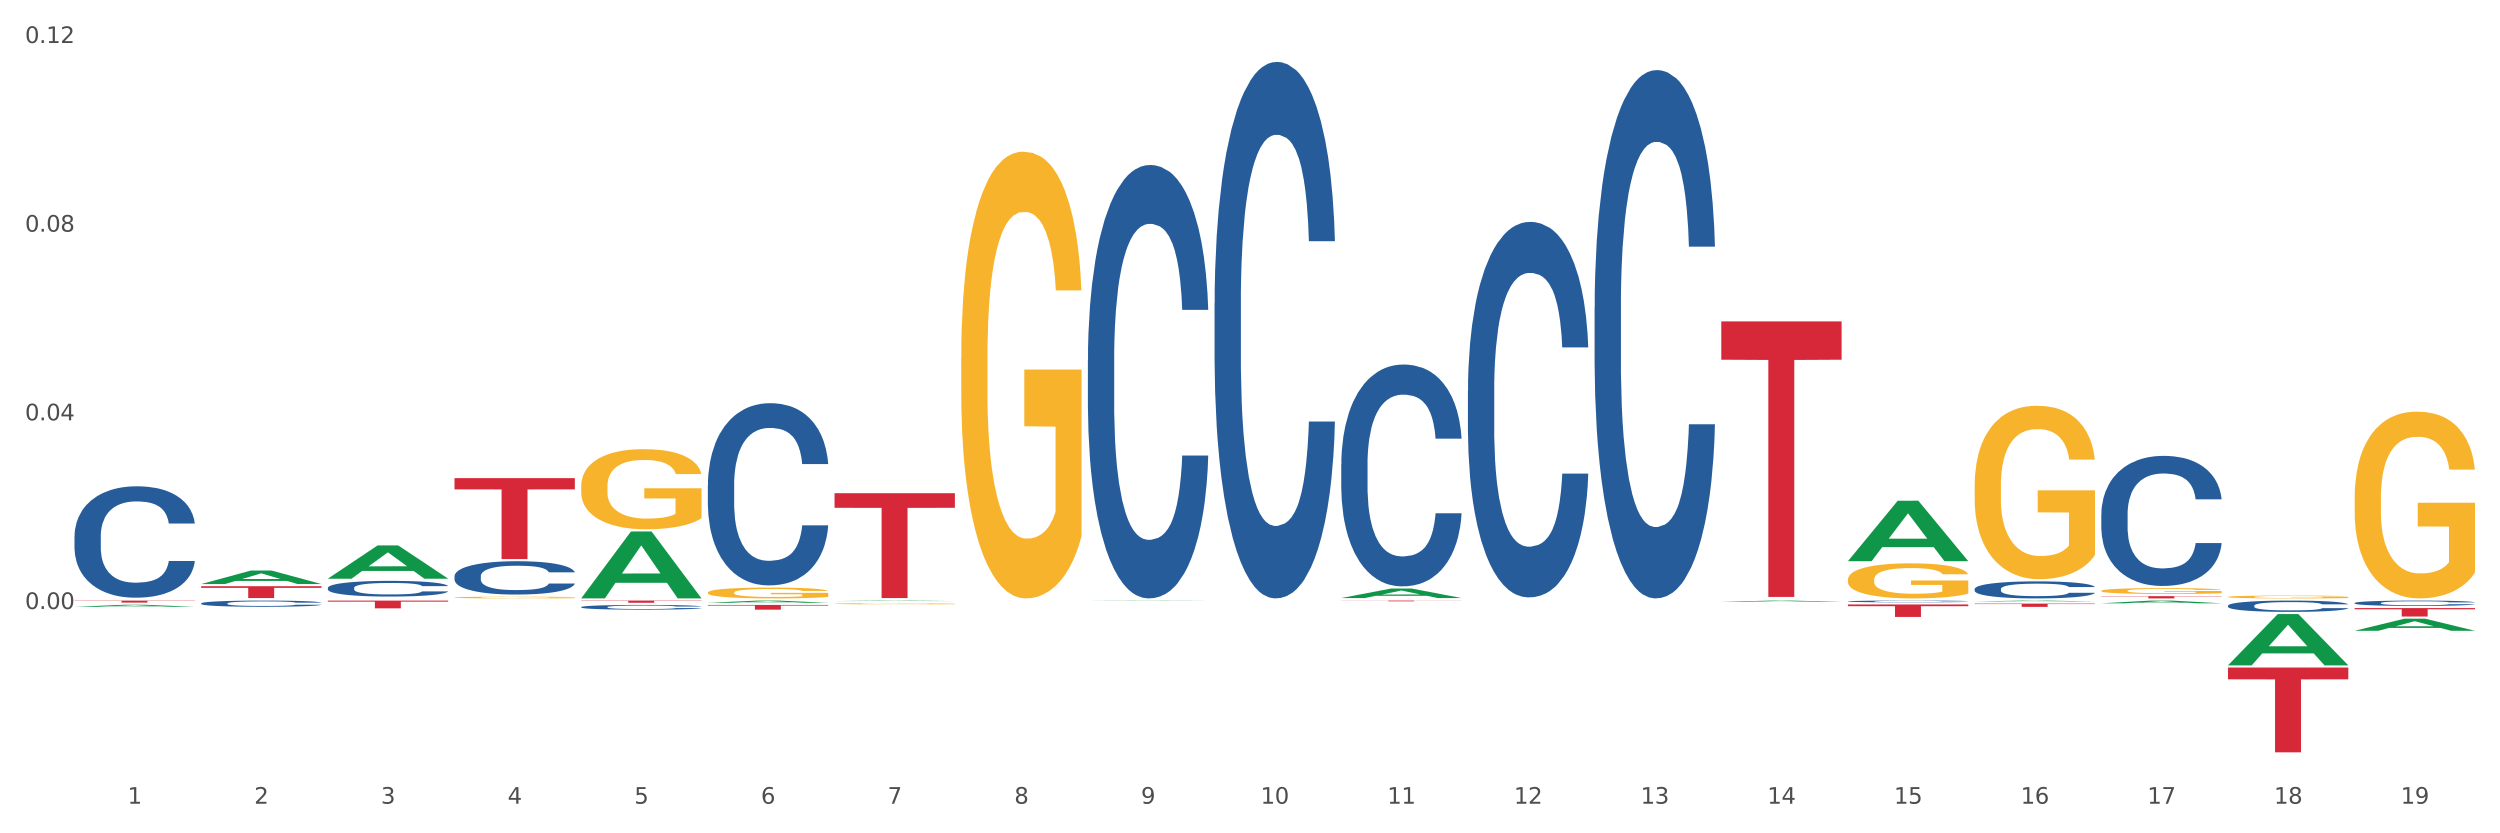 <?xml version="1.0" encoding="utf-8" standalone="no"?>
<!DOCTYPE svg PUBLIC "-//W3C//DTD SVG 1.1//EN"
  "http://www.w3.org/Graphics/SVG/1.1/DTD/svg11.dtd">
<svg xmlns:xlink="http://www.w3.org/1999/xlink" width="1080pt" height="360pt" viewBox="0 0 1080 360" xmlns="http://www.w3.org/2000/svg" version="1.1">
 <rect x="0" y="0" width="1080" height="360" fill="#333333" stroke="none"/>
 <defs>
  <style type="text/css">*{stroke-linejoin: round; stroke-linecap: butt}</style>
 </defs>
 <g id="figure_1">
  <g id="patch_1">
   <path d="M 0 360 
L 1080 360 
L 1080 0 
L 0 0 
z
" style="fill: #ffffff; stroke: #ffffff; stroke-linejoin: miter"/>
  </g>
  <g id="axes_1">
   <g id="matplotlib.axis_1">
    <g id="xtick_1">
     <g id="text_1">
      <!-- 1 -->
      <g style="fill: #4d4d4d" transform="translate(55.115 347.204) scale(0.096 -0.096)">
       <defs>
        <path id="DejaVuSans-31" d="M 794 531 
L 1825 531 
L 1825 4091 
L 703 3866 
L 703 4441 
L 1819 4666 
L 2450 4666 
L 2450 531 
L 3481 531 
L 3481 0 
L 794 0 
L 794 531 
z
" transform="scale(0.016)"/>
       </defs>
       <use xlink:href="#DejaVuSans-31"/>
      </g>
     </g>
    </g>
    <g id="xtick_2">
     <g id="text_2">
      <!-- 2 -->
      <g style="fill: #4d4d4d" transform="translate(109.839 347.204) scale(0.096 -0.096)">
       <defs>
        <path id="DejaVuSans-32" d="M 1228 531 
L 3431 531 
L 3431 0 
L 469 0 
L 469 531 
Q 828 903 1448 1529 
Q 2069 2156 2228 2338 
Q 2531 2678 2651 2914 
Q 2772 3150 2772 3378 
Q 2772 3750 2511 3984 
Q 2250 4219 1831 4219 
Q 1534 4219 1204 4116 
Q 875 4013 500 3803 
L 500 4441 
Q 881 4594 1212 4672 
Q 1544 4750 1819 4750 
Q 2544 4750 2975 4387 
Q 3406 4025 3406 3419 
Q 3406 3131 3298 2873 
Q 3191 2616 2906 2266 
Q 2828 2175 2409 1742 
Q 1991 1309 1228 531 
z
" transform="scale(0.016)"/>
       </defs>
       <use xlink:href="#DejaVuSans-32"/>
      </g>
     </g>
    </g>
    <g id="xtick_3">
     <g id="text_3">
      <!-- 3 -->
      <g style="fill: #4d4d4d" transform="translate(164.564 347.204) scale(0.096 -0.096)">
       <defs>
        <path id="DejaVuSans-33" d="M 2597 2516 
Q 3050 2419 3304 2112 
Q 3559 1806 3559 1356 
Q 3559 666 3084 287 
Q 2609 -91 1734 -91 
Q 1441 -91 1130 -33 
Q 819 25 488 141 
L 488 750 
Q 750 597 1062 519 
Q 1375 441 1716 441 
Q 2309 441 2620 675 
Q 2931 909 2931 1356 
Q 2931 1769 2642 2001 
Q 2353 2234 1838 2234 
L 1294 2234 
L 1294 2753 
L 1863 2753 
Q 2328 2753 2575 2939 
Q 2822 3125 2822 3475 
Q 2822 3834 2567 4026 
Q 2313 4219 1838 4219 
Q 1578 4219 1281 4162 
Q 984 4106 628 3988 
L 628 4550 
Q 988 4650 1302 4700 
Q 1616 4750 1894 4750 
Q 2613 4750 3031 4423 
Q 3450 4097 3450 3541 
Q 3450 3153 3228 2886 
Q 3006 2619 2597 2516 
z
" transform="scale(0.016)"/>
       </defs>
       <use xlink:href="#DejaVuSans-33"/>
      </g>
     </g>
    </g>
    <g id="xtick_4">
     <g id="text_4">
      <!-- 4 -->
      <g style="fill: #4d4d4d" transform="translate(219.288 347.204) scale(0.096 -0.096)">
       <defs>
        <path id="DejaVuSans-34" d="M 2419 4116 
L 825 1625 
L 2419 1625 
L 2419 4116 
z
M 2253 4666 
L 3047 4666 
L 3047 1625 
L 3713 1625 
L 3713 1100 
L 3047 1100 
L 3047 0 
L 2419 0 
L 2419 1100 
L 313 1100 
L 313 1709 
L 2253 4666 
z
" transform="scale(0.016)"/>
       </defs>
       <use xlink:href="#DejaVuSans-34"/>
      </g>
     </g>
    </g>
    <g id="xtick_5">
     <g id="text_5">
      <!-- 5 -->
      <g style="fill: #4d4d4d" transform="translate(274.012 347.204) scale(0.096 -0.096)">
       <defs>
        <path id="DejaVuSans-35" d="M 691 4666 
L 3169 4666 
L 3169 4134 
L 1269 4134 
L 1269 2991 
Q 1406 3038 1543 3061 
Q 1681 3084 1819 3084 
Q 2600 3084 3056 2656 
Q 3513 2228 3513 1497 
Q 3513 744 3044 326 
Q 2575 -91 1722 -91 
Q 1428 -91 1123 -41 
Q 819 9 494 109 
L 494 744 
Q 775 591 1075 516 
Q 1375 441 1709 441 
Q 2250 441 2565 725 
Q 2881 1009 2881 1497 
Q 2881 1984 2565 2268 
Q 2250 2553 1709 2553 
Q 1456 2553 1204 2497 
Q 953 2441 691 2322 
L 691 4666 
z
" transform="scale(0.016)"/>
       </defs>
       <use xlink:href="#DejaVuSans-35"/>
      </g>
     </g>
    </g>
    <g id="xtick_6">
     <g id="text_6">
      <!-- 6 -->
      <g style="fill: #4d4d4d" transform="translate(328.736 347.204) scale(0.096 -0.096)">
       <defs>
        <path id="DejaVuSans-36" d="M 2113 2584 
Q 1688 2584 1439 2293 
Q 1191 2003 1191 1497 
Q 1191 994 1439 701 
Q 1688 409 2113 409 
Q 2538 409 2786 701 
Q 3034 994 3034 1497 
Q 3034 2003 2786 2293 
Q 2538 2584 2113 2584 
z
M 3366 4563 
L 3366 3988 
Q 3128 4100 2886 4159 
Q 2644 4219 2406 4219 
Q 1781 4219 1451 3797 
Q 1122 3375 1075 2522 
Q 1259 2794 1537 2939 
Q 1816 3084 2150 3084 
Q 2853 3084 3261 2657 
Q 3669 2231 3669 1497 
Q 3669 778 3244 343 
Q 2819 -91 2113 -91 
Q 1303 -91 875 529 
Q 447 1150 447 2328 
Q 447 3434 972 4092 
Q 1497 4750 2381 4750 
Q 2619 4750 2861 4703 
Q 3103 4656 3366 4563 
z
" transform="scale(0.016)"/>
       </defs>
       <use xlink:href="#DejaVuSans-36"/>
      </g>
     </g>
    </g>
    <g id="xtick_7">
     <g id="text_7">
      <!-- 7 -->
      <g style="fill: #4d4d4d" transform="translate(383.461 347.204) scale(0.096 -0.096)">
       <defs>
        <path id="DejaVuSans-37" d="M 525 4666 
L 3525 4666 
L 3525 4397 
L 1831 0 
L 1172 0 
L 2766 4134 
L 525 4134 
L 525 4666 
z
" transform="scale(0.016)"/>
       </defs>
       <use xlink:href="#DejaVuSans-37"/>
      </g>
     </g>
    </g>
    <g id="xtick_8">
     <g id="text_8">
      <!-- 8 -->
      <g style="fill: #4d4d4d" transform="translate(438.185 347.204) scale(0.096 -0.096)">
       <defs>
        <path id="DejaVuSans-38" d="M 2034 2216 
Q 1584 2216 1326 1975 
Q 1069 1734 1069 1313 
Q 1069 891 1326 650 
Q 1584 409 2034 409 
Q 2484 409 2743 651 
Q 3003 894 3003 1313 
Q 3003 1734 2745 1975 
Q 2488 2216 2034 2216 
z
M 1403 2484 
Q 997 2584 770 2862 
Q 544 3141 544 3541 
Q 544 4100 942 4425 
Q 1341 4750 2034 4750 
Q 2731 4750 3128 4425 
Q 3525 4100 3525 3541 
Q 3525 3141 3298 2862 
Q 3072 2584 2669 2484 
Q 3125 2378 3379 2068 
Q 3634 1759 3634 1313 
Q 3634 634 3220 271 
Q 2806 -91 2034 -91 
Q 1263 -91 848 271 
Q 434 634 434 1313 
Q 434 1759 690 2068 
Q 947 2378 1403 2484 
z
M 1172 3481 
Q 1172 3119 1398 2916 
Q 1625 2713 2034 2713 
Q 2441 2713 2670 2916 
Q 2900 3119 2900 3481 
Q 2900 3844 2670 4047 
Q 2441 4250 2034 4250 
Q 1625 4250 1398 4047 
Q 1172 3844 1172 3481 
z
" transform="scale(0.016)"/>
       </defs>
       <use xlink:href="#DejaVuSans-38"/>
      </g>
     </g>
    </g>
    <g id="xtick_9">
     <g id="text_9">
      <!-- 9 -->
      <g style="fill: #4d4d4d" transform="translate(492.909 347.204) scale(0.096 -0.096)">
       <defs>
        <path id="DejaVuSans-39" d="M 703 97 
L 703 672 
Q 941 559 1184 500 
Q 1428 441 1663 441 
Q 2288 441 2617 861 
Q 2947 1281 2994 2138 
Q 2813 1869 2534 1725 
Q 2256 1581 1919 1581 
Q 1219 1581 811 2004 
Q 403 2428 403 3163 
Q 403 3881 828 4315 
Q 1253 4750 1959 4750 
Q 2769 4750 3195 4129 
Q 3622 3509 3622 2328 
Q 3622 1225 3098 567 
Q 2575 -91 1691 -91 
Q 1453 -91 1209 -44 
Q 966 3 703 97 
z
M 1959 2075 
Q 2384 2075 2632 2365 
Q 2881 2656 2881 3163 
Q 2881 3666 2632 3958 
Q 2384 4250 1959 4250 
Q 1534 4250 1286 3958 
Q 1038 3666 1038 3163 
Q 1038 2656 1286 2365 
Q 1534 2075 1959 2075 
z
" transform="scale(0.016)"/>
       </defs>
       <use xlink:href="#DejaVuSans-39"/>
      </g>
     </g>
    </g>
    <g id="xtick_10">
     <g id="text_10">
      <!-- 10 -->
      <g style="fill: #4d4d4d" transform="translate(544.58 347.204) scale(0.096 -0.096)">
       <defs>
        <path id="DejaVuSans-30" d="M 2034 4250 
Q 1547 4250 1301 3770 
Q 1056 3291 1056 2328 
Q 1056 1369 1301 889 
Q 1547 409 2034 409 
Q 2525 409 2770 889 
Q 3016 1369 3016 2328 
Q 3016 3291 2770 3770 
Q 2525 4250 2034 4250 
z
M 2034 4750 
Q 2819 4750 3233 4129 
Q 3647 3509 3647 2328 
Q 3647 1150 3233 529 
Q 2819 -91 2034 -91 
Q 1250 -91 836 529 
Q 422 1150 422 2328 
Q 422 3509 836 4129 
Q 1250 4750 2034 4750 
z
" transform="scale(0.016)"/>
       </defs>
       <use xlink:href="#DejaVuSans-31"/>
       <use xlink:href="#DejaVuSans-30" transform="translate(63.623 0)"/>
      </g>
     </g>
    </g>
    <g id="xtick_11">
     <g id="text_11">
      <!-- 11 -->
      <g style="fill: #4d4d4d" transform="translate(599.304 347.204) scale(0.096 -0.096)">
       <use xlink:href="#DejaVuSans-31"/>
       <use xlink:href="#DejaVuSans-31" transform="translate(63.623 0)"/>
      </g>
     </g>
    </g>
    <g id="xtick_12">
     <g id="text_12">
      <!-- 12 -->
      <g style="fill: #4d4d4d" transform="translate(654.028 347.204) scale(0.096 -0.096)">
       <use xlink:href="#DejaVuSans-31"/>
       <use xlink:href="#DejaVuSans-32" transform="translate(63.623 0)"/>
      </g>
     </g>
    </g>
    <g id="xtick_13">
     <g id="text_13">
      <!-- 13 -->
      <g style="fill: #4d4d4d" transform="translate(708.752 347.204) scale(0.096 -0.096)">
       <use xlink:href="#DejaVuSans-31"/>
       <use xlink:href="#DejaVuSans-33" transform="translate(63.623 0)"/>
      </g>
     </g>
    </g>
    <g id="xtick_14">
     <g id="text_14">
      <!-- 14 -->
      <g style="fill: #4d4d4d" transform="translate(763.477 347.204) scale(0.096 -0.096)">
       <use xlink:href="#DejaVuSans-31"/>
       <use xlink:href="#DejaVuSans-34" transform="translate(63.623 0)"/>
      </g>
     </g>
    </g>
    <g id="xtick_15">
     <g id="text_15">
      <!-- 15 -->
      <g style="fill: #4d4d4d" transform="translate(818.201 347.204) scale(0.096 -0.096)">
       <use xlink:href="#DejaVuSans-31"/>
       <use xlink:href="#DejaVuSans-35" transform="translate(63.623 0)"/>
      </g>
     </g>
    </g>
    <g id="xtick_16">
     <g id="text_16">
      <!-- 16 -->
      <g style="fill: #4d4d4d" transform="translate(872.925 347.204) scale(0.096 -0.096)">
       <use xlink:href="#DejaVuSans-31"/>
       <use xlink:href="#DejaVuSans-36" transform="translate(63.623 0)"/>
      </g>
     </g>
    </g>
    <g id="xtick_17">
     <g id="text_17">
      <!-- 17 -->
      <g style="fill: #4d4d4d" transform="translate(927.649 347.204) scale(0.096 -0.096)">
       <use xlink:href="#DejaVuSans-31"/>
       <use xlink:href="#DejaVuSans-37" transform="translate(63.623 0)"/>
      </g>
     </g>
    </g>
    <g id="xtick_18">
     <g id="text_18">
      <!-- 18 -->
      <g style="fill: #4d4d4d" transform="translate(982.374 347.204) scale(0.096 -0.096)">
       <use xlink:href="#DejaVuSans-31"/>
       <use xlink:href="#DejaVuSans-38" transform="translate(63.623 0)"/>
      </g>
     </g>
    </g>
    <g id="xtick_19">
     <g id="text_19">
      <!-- 19 -->
      <g style="fill: #4d4d4d" transform="translate(1037.098 347.204) scale(0.096 -0.096)">
       <use xlink:href="#DejaVuSans-31"/>
       <use xlink:href="#DejaVuSans-39" transform="translate(63.623 0)"/>
      </g>
     </g>
    </g>
    <g id="xtick_20"/>
    <g id="xtick_21"/>
    <g id="xtick_22"/>
    <g id="xtick_23"/>
    <g id="xtick_24"/>
    <g id="xtick_25"/>
    <g id="xtick_26"/>
    <g id="xtick_27"/>
    <g id="xtick_28"/>
    <g id="xtick_29"/>
    <g id="xtick_30"/>
    <g id="xtick_31"/>
    <g id="xtick_32"/>
    <g id="xtick_33"/>
    <g id="xtick_34"/>
    <g id="xtick_35"/>
    <g id="xtick_36"/>
    <g id="xtick_37"/>
   </g>
   <g id="matplotlib.axis_2">
    <g id="ytick_1">
     <g id="text_20">
      <!-- 0.00 -->
      <g style="fill: #4d4d4d" transform="translate(10.8 263.094) scale(0.096 -0.096)">
       <defs>
        <path id="DejaVuSans-2e" d="M 684 794 
L 1344 794 
L 1344 0 
L 684 0 
L 684 794 
z
" transform="scale(0.016)"/>
       </defs>
       <use xlink:href="#DejaVuSans-30"/>
       <use xlink:href="#DejaVuSans-2e" transform="translate(63.623 0)"/>
       <use xlink:href="#DejaVuSans-30" transform="translate(95.41 0)"/>
       <use xlink:href="#DejaVuSans-30" transform="translate(159.033 0)"/>
      </g>
     </g>
    </g>
    <g id="ytick_2">
     <g id="text_21">
      <!-- 0.04 -->
      <g style="fill: #4d4d4d" transform="translate(10.8 181.588) scale(0.096 -0.096)">
       <use xlink:href="#DejaVuSans-30"/>
       <use xlink:href="#DejaVuSans-2e" transform="translate(63.623 0)"/>
       <use xlink:href="#DejaVuSans-30" transform="translate(95.41 0)"/>
       <use xlink:href="#DejaVuSans-34" transform="translate(159.033 0)"/>
      </g>
     </g>
    </g>
    <g id="ytick_3">
     <g id="text_22">
      <!-- 0.08 -->
      <g style="fill: #4d4d4d" transform="translate(10.8 100.082) scale(0.096 -0.096)">
       <use xlink:href="#DejaVuSans-30"/>
       <use xlink:href="#DejaVuSans-2e" transform="translate(63.623 0)"/>
       <use xlink:href="#DejaVuSans-30" transform="translate(95.41 0)"/>
       <use xlink:href="#DejaVuSans-38" transform="translate(159.033 0)"/>
      </g>
     </g>
    </g>
    <g id="ytick_4">
     <g id="text_23">
      <!-- 0.12 -->
      <g style="fill: #4d4d4d" transform="translate(10.8 18.575) scale(0.096 -0.096)">
       <use xlink:href="#DejaVuSans-30"/>
       <use xlink:href="#DejaVuSans-2e" transform="translate(63.623 0)"/>
       <use xlink:href="#DejaVuSans-31" transform="translate(95.41 0)"/>
       <use xlink:href="#DejaVuSans-32" transform="translate(159.033 0)"/>
      </g>
     </g>
    </g>
    <g id="ytick_5"/>
    <g id="ytick_6"/>
    <g id="ytick_7"/>
    <g id="ytick_8"/>
   </g>
   <g id="PolyCollection_1">
    <path d="M 32.175 262.135 
L 32.229 262.134 
L 53.667 261.251 
L 62.564 261.25 
L 84.163 262.137 
L 73.873 262.137 
L 69.21 261.93 
L 47.075 261.93 
L 46.914 261.934 
L 42.412 262.137 
L 32.175 262.137 
L 32.175 262.135 
L 49.862 261.807 
L 66.423 261.806 
L 58.223 261.439 
L 58.115 261.437 
L 58.008 261.44 
L 49.808 261.806 
L 49.862 261.807 
L 32.175 262.135 
z
" clip-path="url(#p71b462c0e7)" style="fill: #109648"/>
    <path d="M 196.348 248.915 
L 196.409 248.902 
L 196.409 248.534 
L 196.594 248.034 
L 197.27 247.113 
L 198.13 246.416 
L 199.605 245.601 
L 200.404 245.259 
L 201.448 244.877 
L 203.599 244.259 
L 206.057 243.733 
L 207.778 243.443 
L 209.068 243.259 
L 211.957 242.93 
L 213.616 242.786 
L 215.336 242.667 
L 216.811 242.588 
L 219.269 242.496 
L 221.236 242.457 
L 223.509 242.444 
L 225.414 242.457 
L 227.934 242.51 
L 231.621 242.667 
L 233.034 242.759 
L 234.939 242.917 
L 236.906 243.128 
L 238.504 243.338 
L 240.347 243.641 
L 242.252 244.035 
L 244.096 244.535 
L 245.386 244.996 
L 246.431 245.482 
L 247.353 246.074 
L 248.029 246.719 
L 248.336 247.258 
L 237.09 247.258 
L 236.783 246.771 
L 236.168 246.245 
L 235.554 245.89 
L 234.878 245.601 
L 233.833 245.272 
L 232.912 245.061 
L 231.375 244.811 
L 229.962 244.654 
L 228.794 244.561 
L 227.381 244.483 
L 224.37 244.404 
L 222.219 244.404 
L 220.867 244.43 
L 219.208 244.496 
L 217.794 244.588 
L 216.135 244.746 
L 214.845 244.917 
L 213.554 245.14 
L 212.817 245.298 
L 211.711 245.587 
L 210.973 245.824 
L 209.99 246.232 
L 209.437 246.521 
L 208.454 247.271 
L 208.024 247.824 
L 207.839 248.205 
L 207.716 248.626 
L 207.716 250.678 
L 208.085 251.599 
L 208.392 251.993 
L 208.884 252.44 
L 209.806 253.019 
L 211.158 253.585 
L 212.571 253.993 
L 213.739 254.243 
L 214.845 254.427 
L 215.951 254.571 
L 217.303 254.703 
L 218.409 254.782 
L 220.068 254.861 
L 222.035 254.9 
L 223.571 254.9 
L 226.705 254.834 
L 228.118 254.769 
L 229.47 254.677 
L 230.945 254.532 
L 232.113 254.374 
L 232.789 254.256 
L 233.895 254.006 
L 234.755 253.743 
L 235.492 253.44 
L 235.984 253.177 
L 236.537 252.782 
L 236.967 252.335 
L 237.09 252.098 
L 248.336 252.098 
L 248.09 252.572 
L 247.66 253.032 
L 246.8 253.651 
L 246.124 254.006 
L 245.079 254.44 
L 243.973 254.808 
L 242.437 255.216 
L 241.023 255.518 
L 239.548 255.781 
L 237.951 256.018 
L 235.062 256.347 
L 234.018 256.439 
L 231.805 256.597 
L 230.085 256.689 
L 227.565 256.781 
L 224.984 256.834 
L 222.28 256.847 
L 219.884 256.821 
L 217.241 256.742 
L 215.582 256.663 
L 213.739 256.544 
L 211.588 256.36 
L 209.56 256.137 
L 207.655 255.874 
L 205.873 255.571 
L 204.214 255.229 
L 202.063 254.663 
L 200.465 254.111 
L 199.298 253.598 
L 198.499 253.164 
L 197.7 252.611 
L 197.27 252.23 
L 196.594 251.309 
L 196.348 250.454 
L 196.348 248.915 
z
" clip-path="url(#p71b462c0e7)" style="fill: #255c99"/>
    <path d="M 141.624 253.977 
L 141.685 253.971 
L 141.685 253.798 
L 141.869 253.562 
L 142.545 253.129 
L 143.406 252.801 
L 144.88 252.417 
L 145.679 252.256 
L 146.724 252.076 
L 148.875 251.785 
L 151.333 251.538 
L 153.054 251.402 
L 154.344 251.315 
L 157.232 251.16 
L 158.891 251.092 
L 160.612 251.036 
L 162.087 250.999 
L 164.545 250.956 
L 166.511 250.937 
L 168.785 250.931 
L 170.69 250.937 
L 173.21 250.962 
L 176.897 251.036 
L 178.31 251.08 
L 180.215 251.154 
L 182.182 251.253 
L 183.779 251.352 
L 185.623 251.494 
L 187.528 251.68 
L 189.371 251.915 
L 190.662 252.132 
L 191.707 252.361 
L 192.628 252.64 
L 193.304 252.943 
L 193.612 253.197 
L 182.366 253.197 
L 182.059 252.968 
L 181.444 252.72 
L 180.83 252.553 
L 180.154 252.417 
L 179.109 252.262 
L 178.187 252.163 
L 176.651 252.045 
L 175.238 251.971 
L 174.07 251.928 
L 172.657 251.891 
L 169.645 251.854 
L 167.495 251.854 
L 166.143 251.866 
L 164.484 251.897 
L 163.07 251.94 
L 161.411 252.014 
L 160.12 252.095 
L 158.83 252.2 
L 158.093 252.275 
L 156.986 252.411 
L 156.249 252.522 
L 155.266 252.714 
L 154.713 252.85 
L 153.73 253.203 
L 153.299 253.463 
L 153.115 253.643 
L 152.992 253.841 
L 152.992 254.807 
L 153.361 255.24 
L 153.668 255.426 
L 154.16 255.636 
L 155.081 255.909 
L 156.433 256.175 
L 157.847 256.367 
L 159.014 256.485 
L 160.12 256.571 
L 161.227 256.639 
L 162.579 256.701 
L 163.685 256.738 
L 165.344 256.776 
L 167.31 256.794 
L 168.847 256.794 
L 171.981 256.763 
L 173.394 256.732 
L 174.746 256.689 
L 176.221 256.621 
L 177.388 256.546 
L 178.064 256.491 
L 179.17 256.373 
L 180.031 256.249 
L 180.768 256.107 
L 181.26 255.983 
L 181.813 255.797 
L 182.243 255.587 
L 182.366 255.475 
L 193.612 255.475 
L 193.366 255.698 
L 192.936 255.915 
L 192.075 256.206 
L 191.399 256.373 
L 190.355 256.577 
L 189.249 256.751 
L 187.712 256.943 
L 186.299 257.085 
L 184.824 257.209 
L 183.226 257.32 
L 180.338 257.475 
L 179.293 257.519 
L 177.081 257.593 
L 175.36 257.636 
L 172.841 257.679 
L 170.26 257.704 
L 167.556 257.71 
L 165.16 257.698 
L 162.517 257.661 
L 160.858 257.624 
L 159.014 257.568 
L 156.864 257.481 
L 154.836 257.376 
L 152.931 257.252 
L 151.149 257.11 
L 149.489 256.949 
L 147.339 256.683 
L 145.741 256.423 
L 144.573 256.181 
L 143.774 255.977 
L 142.975 255.717 
L 142.545 255.537 
L 141.869 255.104 
L 141.624 254.701 
L 141.624 253.977 
z
" clip-path="url(#p71b462c0e7)" style="fill: #255c99"/>
    <path d="M 86.899 260.653 
L 86.961 260.65 
L 86.961 260.582 
L 87.145 260.489 
L 87.821 260.317 
L 88.681 260.187 
L 90.156 260.035 
L 90.955 259.971 
L 92 259.9 
L 94.151 259.785 
L 96.609 259.687 
L 98.329 259.633 
L 99.62 259.599 
L 102.508 259.538 
L 104.167 259.511 
L 105.888 259.489 
L 107.363 259.474 
L 109.821 259.457 
L 111.787 259.45 
L 114.061 259.447 
L 115.966 259.45 
L 118.485 259.459 
L 122.172 259.489 
L 123.586 259.506 
L 125.491 259.535 
L 127.457 259.575 
L 129.055 259.614 
L 130.899 259.67 
L 132.804 259.744 
L 134.647 259.837 
L 135.938 259.922 
L 136.982 260.013 
L 137.904 260.123 
L 138.58 260.243 
L 138.887 260.344 
L 127.642 260.344 
L 127.334 260.253 
L 126.72 260.155 
L 126.105 260.089 
L 125.429 260.035 
L 124.385 259.974 
L 123.463 259.935 
L 121.927 259.888 
L 120.513 259.859 
L 119.346 259.842 
L 117.932 259.827 
L 114.921 259.812 
L 112.77 259.812 
L 111.418 259.817 
L 109.759 259.829 
L 108.346 259.847 
L 106.687 259.876 
L 105.396 259.908 
L 104.106 259.949 
L 103.368 259.979 
L 102.262 260.033 
L 101.525 260.077 
L 100.542 260.153 
L 99.988 260.207 
L 99.005 260.346 
L 98.575 260.449 
L 98.391 260.52 
L 98.268 260.599 
L 98.268 260.981 
L 98.637 261.153 
L 98.944 261.226 
L 99.435 261.309 
L 100.357 261.417 
L 101.709 261.523 
L 103.122 261.599 
L 104.29 261.645 
L 105.396 261.679 
L 106.502 261.706 
L 107.854 261.731 
L 108.96 261.746 
L 110.62 261.76 
L 112.586 261.768 
L 114.122 261.768 
L 117.256 261.755 
L 118.67 261.743 
L 120.022 261.726 
L 121.497 261.699 
L 122.664 261.67 
L 123.34 261.648 
L 124.446 261.601 
L 125.307 261.552 
L 126.044 261.496 
L 126.536 261.447 
L 127.089 261.373 
L 127.519 261.29 
L 127.642 261.246 
L 138.887 261.246 
L 138.642 261.334 
L 138.211 261.42 
L 137.351 261.535 
L 136.675 261.601 
L 135.63 261.682 
L 134.524 261.75 
L 132.988 261.826 
L 131.575 261.883 
L 130.1 261.932 
L 128.502 261.976 
L 125.614 262.037 
L 124.569 262.054 
L 122.357 262.084 
L 120.636 262.101 
L 118.117 262.118 
L 115.536 262.128 
L 112.832 262.13 
L 110.435 262.125 
L 107.793 262.111 
L 106.134 262.096 
L 104.29 262.074 
L 102.139 262.04 
L 100.111 261.998 
L 98.206 261.949 
L 96.424 261.893 
L 94.765 261.829 
L 92.614 261.724 
L 91.017 261.621 
L 89.849 261.525 
L 89.05 261.444 
L 88.251 261.341 
L 87.821 261.27 
L 87.145 261.099 
L 86.899 260.939 
L 86.899 260.653 
z
" clip-path="url(#p71b462c0e7)" style="fill: #255c99"/>
    <path d="M 32.175 231.705 
L 32.236 231.661 
L 32.236 230.43 
L 32.421 228.76 
L 33.097 225.683 
L 33.957 223.353 
L 35.432 220.628 
L 36.231 219.485 
L 37.275 218.21 
L 39.426 216.144 
L 41.884 214.386 
L 43.605 213.419 
L 44.895 212.803 
L 47.784 211.705 
L 49.443 211.221 
L 51.164 210.825 
L 52.638 210.562 
L 55.096 210.254 
L 57.063 210.122 
L 59.337 210.078 
L 61.242 210.122 
L 63.761 210.298 
L 67.448 210.825 
L 68.862 211.133 
L 70.767 211.661 
L 72.733 212.364 
L 74.331 213.067 
L 76.174 214.078 
L 78.079 215.397 
L 79.923 217.067 
L 81.213 218.606 
L 82.258 220.232 
L 83.18 222.21 
L 83.856 224.364 
L 84.163 226.166 
L 72.917 226.166 
L 72.61 224.54 
L 71.996 222.782 
L 71.381 221.595 
L 70.705 220.628 
L 69.66 219.529 
L 68.739 218.825 
L 67.202 217.99 
L 65.789 217.463 
L 64.621 217.155 
L 63.208 216.891 
L 60.197 216.628 
L 58.046 216.628 
L 56.694 216.716 
L 55.035 216.935 
L 53.622 217.243 
L 51.962 217.771 
L 50.672 218.342 
L 49.381 219.089 
L 48.644 219.617 
L 47.538 220.584 
L 46.8 221.375 
L 45.817 222.738 
L 45.264 223.705 
L 44.281 226.21 
L 43.851 228.056 
L 43.666 229.331 
L 43.544 230.738 
L 43.544 237.595 
L 43.912 240.672 
L 44.22 241.99 
L 44.711 243.485 
L 45.633 245.419 
L 46.985 247.309 
L 48.398 248.672 
L 49.566 249.507 
L 50.672 250.122 
L 51.778 250.606 
L 53.13 251.045 
L 54.236 251.309 
L 55.895 251.573 
L 57.862 251.705 
L 59.398 251.705 
L 62.532 251.485 
L 63.945 251.265 
L 65.297 250.958 
L 66.772 250.474 
L 67.94 249.947 
L 68.616 249.551 
L 69.722 248.716 
L 70.582 247.837 
L 71.32 246.826 
L 71.811 245.947 
L 72.364 244.628 
L 72.795 243.133 
L 72.917 242.342 
L 84.163 242.342 
L 83.917 243.925 
L 83.487 245.463 
L 82.627 247.529 
L 81.951 248.716 
L 80.906 250.166 
L 79.8 251.397 
L 78.264 252.76 
L 76.85 253.771 
L 75.375 254.65 
L 73.778 255.441 
L 70.89 256.54 
L 69.845 256.848 
L 67.633 257.375 
L 65.912 257.683 
L 63.392 257.991 
L 60.811 258.166 
L 58.108 258.21 
L 55.711 258.122 
L 53.069 257.859 
L 51.409 257.595 
L 49.566 257.199 
L 47.415 256.584 
L 45.387 255.837 
L 43.482 254.958 
L 41.7 253.947 
L 40.041 252.804 
L 37.89 250.914 
L 36.292 249.067 
L 35.125 247.353 
L 34.326 245.903 
L 33.527 244.056 
L 33.097 242.782 
L 32.421 239.705 
L 32.175 236.848 
L 32.175 231.705 
z
" clip-path="url(#p71b462c0e7)" style="fill: #255c99"/>
    <path d="M 32.175 259.447 
L 84.163 259.447 
L 84.163 259.568 
L 63.713 259.569 
L 63.713 260.319 
L 52.502 260.319 
L 52.502 259.569 
L 32.175 259.568 
L 32.175 259.448 
L 32.175 259.447 
z
" clip-path="url(#p71b462c0e7)" style="fill: #d62839"/>
    <path d="M 86.899 253.251 
L 138.887 253.251 
L 138.887 253.961 
L 118.437 253.966 
L 118.437 258.363 
L 107.226 258.363 
L 107.226 253.966 
L 86.899 253.961 
L 86.899 253.255 
L 86.899 253.251 
z
" clip-path="url(#p71b462c0e7)" style="fill: #d62839"/>
    <path d="M 141.624 259.447 
L 193.612 259.447 
L 193.612 259.912 
L 173.161 259.915 
L 173.161 262.794 
L 161.951 262.794 
L 161.951 259.915 
L 141.624 259.912 
L 141.624 259.45 
L 141.624 259.447 
z
" clip-path="url(#p71b462c0e7)" style="fill: #d62839"/>
    <path d="M 251.072 262.244 
L 251.134 262.242 
L 251.134 262.19 
L 251.318 262.119 
L 251.994 261.988 
L 252.854 261.889 
L 254.329 261.774 
L 255.128 261.725 
L 256.173 261.671 
L 258.323 261.583 
L 260.781 261.508 
L 262.502 261.467 
L 263.793 261.441 
L 266.681 261.394 
L 268.34 261.374 
L 270.061 261.357 
L 271.535 261.346 
L 273.994 261.333 
L 275.96 261.327 
L 278.234 261.325 
L 280.139 261.327 
L 282.658 261.335 
L 286.345 261.357 
L 287.759 261.37 
L 289.664 261.393 
L 291.63 261.423 
L 293.228 261.452 
L 295.071 261.495 
L 296.976 261.551 
L 298.82 261.622 
L 300.11 261.688 
L 301.155 261.757 
L 302.077 261.841 
L 302.753 261.932 
L 303.06 262.009 
L 291.815 262.009 
L 291.507 261.94 
L 290.893 261.865 
L 290.278 261.815 
L 289.602 261.774 
L 288.558 261.727 
L 287.636 261.697 
L 286.1 261.662 
L 284.686 261.639 
L 283.519 261.626 
L 282.105 261.615 
L 279.094 261.604 
L 276.943 261.604 
L 275.591 261.607 
L 273.932 261.617 
L 272.519 261.63 
L 270.86 261.652 
L 269.569 261.677 
L 268.279 261.708 
L 267.541 261.731 
L 266.435 261.772 
L 265.698 261.805 
L 264.714 261.863 
L 264.161 261.904 
L 263.178 262.011 
L 262.748 262.089 
L 262.564 262.143 
L 262.441 262.203 
L 262.441 262.495 
L 262.809 262.625 
L 263.117 262.681 
L 263.608 262.745 
L 264.53 262.827 
L 265.882 262.907 
L 267.295 262.965 
L 268.463 263.001 
L 269.569 263.027 
L 270.675 263.047 
L 272.027 263.066 
L 273.133 263.077 
L 274.792 263.088 
L 276.759 263.094 
L 278.295 263.094 
L 281.429 263.085 
L 282.843 263.075 
L 284.195 263.062 
L 285.669 263.042 
L 286.837 263.019 
L 287.513 263.003 
L 288.619 262.967 
L 289.479 262.93 
L 290.217 262.887 
L 290.708 262.849 
L 291.261 262.793 
L 291.692 262.73 
L 291.815 262.696 
L 303.06 262.696 
L 302.814 262.763 
L 302.384 262.829 
L 301.524 262.917 
L 300.848 262.967 
L 299.803 263.029 
L 298.697 263.081 
L 297.161 263.139 
L 295.747 263.182 
L 294.273 263.219 
L 292.675 263.253 
L 289.787 263.299 
L 288.742 263.313 
L 286.53 263.335 
L 284.809 263.348 
L 282.29 263.361 
L 279.709 263.369 
L 277.005 263.37 
L 274.608 263.367 
L 271.966 263.355 
L 270.306 263.344 
L 268.463 263.327 
L 266.312 263.301 
L 264.284 263.27 
L 262.379 263.232 
L 260.597 263.189 
L 258.938 263.141 
L 256.787 263.06 
L 255.189 262.982 
L 254.022 262.909 
L 253.223 262.848 
L 252.424 262.769 
L 251.994 262.715 
L 251.318 262.584 
L 251.072 262.463 
L 251.072 262.244 
z
" clip-path="url(#p71b462c0e7)" style="fill: #255c99"/>
    <path d="M 196.348 206.549 
L 248.336 206.549 
L 248.336 211.407 
L 227.886 211.44 
L 227.886 241.513 
L 216.675 241.513 
L 216.675 211.44 
L 196.348 211.407 
L 196.348 206.581 
L 196.348 206.549 
z
" clip-path="url(#p71b462c0e7)" style="fill: #d62839"/>
    <path d="M 305.796 261.329 
L 357.784 261.329 
L 357.784 261.614 
L 337.334 261.616 
L 337.334 263.382 
L 326.123 263.382 
L 326.123 261.616 
L 305.796 261.614 
L 305.796 261.331 
L 305.796 261.329 
z
" clip-path="url(#p71b462c0e7)" style="fill: #d62839"/>
    <path d="M 360.521 213.071 
L 412.509 213.071 
L 412.509 219.367 
L 392.058 219.41 
L 392.058 258.377 
L 380.848 258.377 
L 380.848 219.41 
L 360.521 219.367 
L 360.521 213.114 
L 360.521 213.071 
z
" clip-path="url(#p71b462c0e7)" style="fill: #d62839"/>
    <path d="M 579.418 259.447 
L 631.406 259.447 
L 631.406 259.493 
L 610.956 259.494 
L 610.956 259.779 
L 599.745 259.779 
L 599.745 259.494 
L 579.418 259.493 
L 579.418 259.447 
L 579.418 259.447 
z
" clip-path="url(#p71b462c0e7)" style="fill: #d62839"/>
    <path d="M 743.591 138.852 
L 795.579 138.852 
L 795.579 155.392 
L 775.128 155.503 
L 775.128 257.869 
L 763.918 257.869 
L 763.918 155.503 
L 743.591 155.392 
L 743.591 138.964 
L 743.591 138.852 
z
" clip-path="url(#p71b462c0e7)" style="fill: #d62839"/>
    <path d="M 196.348 258.119 
L 196.409 258.118 
L 196.409 258.094 
L 196.532 258.073 
L 197.146 258.023 
L 198.066 257.981 
L 198.742 257.959 
L 199.417 257.94 
L 200.215 257.922 
L 201.197 257.903 
L 202.977 257.876 
L 204.082 257.861 
L 205.432 257.847 
L 207.887 257.825 
L 209.667 257.813 
L 211.508 257.803 
L 214.516 257.791 
L 216.48 257.785 
L 218.567 257.781 
L 221.084 257.778 
L 222.986 257.778 
L 227.16 257.78 
L 230.72 257.786 
L 232.439 257.791 
L 234.648 257.799 
L 235.815 257.804 
L 237.717 257.815 
L 239.681 257.829 
L 241.032 257.841 
L 243.057 257.864 
L 244.592 257.887 
L 246.003 257.915 
L 246.74 257.935 
L 247.292 257.953 
L 247.783 257.974 
L 248.275 258.007 
L 237.226 258.007 
L 236.797 257.983 
L 236.121 257.961 
L 235.139 257.94 
L 234.28 257.926 
L 232.807 257.909 
L 231.457 257.898 
L 230.045 257.89 
L 228.326 257.884 
L 226.976 257.88 
L 225.073 257.878 
L 221.329 257.878 
L 218.813 257.884 
L 217.094 257.89 
L 215.989 257.896 
L 215.007 257.903 
L 213.902 257.913 
L 212.613 257.927 
L 211.693 257.94 
L 210.772 257.956 
L 210.035 257.972 
L 209.36 257.991 
L 208.808 258.011 
L 208.378 258.032 
L 208.01 258.058 
L 207.703 258.1 
L 207.703 258.193 
L 207.826 258.213 
L 208.133 258.241 
L 208.501 258.262 
L 209.115 258.287 
L 209.667 258.304 
L 210.711 258.328 
L 211.877 258.348 
L 212.797 258.361 
L 213.718 258.372 
L 215.314 258.387 
L 217.094 258.399 
L 218.628 258.406 
L 220.715 258.413 
L 222.127 258.416 
L 223.355 258.417 
L 226.362 258.417 
L 228.51 258.415 
L 230.904 258.41 
L 232.746 258.404 
L 234.28 258.397 
L 235.999 258.385 
L 237.104 258.373 
L 237.104 258.232 
L 223.6 258.232 
L 223.6 258.138 
L 248.336 258.138 
L 248.336 258.413 
L 247.292 258.427 
L 246.126 258.44 
L 244.899 258.452 
L 243.057 258.466 
L 240.848 258.479 
L 238.884 258.489 
L 236.797 258.497 
L 234.341 258.504 
L 231.15 258.511 
L 229.186 258.514 
L 226.73 258.516 
L 223.846 258.516 
L 221.329 258.515 
L 218.874 258.512 
L 216.296 258.505 
L 213.779 258.497 
L 211.877 258.488 
L 209.974 258.477 
L 207.948 258.463 
L 206.353 258.449 
L 205.125 258.437 
L 203.775 258.422 
L 202.302 258.402 
L 201.197 258.383 
L 200.215 258.365 
L 199.171 258.34 
L 198.435 258.319 
L 197.698 258.293 
L 197.269 258.273 
L 196.777 258.243 
L 196.409 258.201 
L 196.348 258.119 
z
" clip-path="url(#p71b462c0e7)" style="fill: #f7b32b"/>
    <path d="M 853.039 260.758 
L 905.027 260.758 
L 905.027 260.954 
L 884.577 260.955 
L 884.577 262.167 
L 873.366 262.167 
L 873.366 260.955 
L 853.039 260.954 
L 853.039 260.759 
L 853.039 260.758 
z
" clip-path="url(#p71b462c0e7)" style="fill: #d62839"/>
    <path d="M 907.763 257.539 
L 959.751 257.539 
L 959.751 257.674 
L 939.301 257.675 
L 939.301 258.516 
L 928.09 258.516 
L 928.09 257.675 
L 907.763 257.674 
L 907.763 257.539 
L 907.763 257.539 
z
" clip-path="url(#p71b462c0e7)" style="fill: #d62839"/>
    <path d="M 251.072 259.447 
L 303.06 259.447 
L 303.06 259.579 
L 282.61 259.58 
L 282.61 260.395 
L 271.399 260.395 
L 271.399 259.58 
L 251.072 259.579 
L 251.072 259.448 
L 251.072 259.447 
z
" clip-path="url(#p71b462c0e7)" style="fill: #d62839"/>
    <path d="M 305.796 209.548 
L 305.858 209.476 
L 305.858 207.463 
L 306.042 204.731 
L 306.718 199.698 
L 307.578 195.888 
L 309.053 191.43 
L 309.852 189.561 
L 310.897 187.476 
L 313.048 184.097 
L 315.506 181.221 
L 317.226 179.64 
L 318.517 178.633 
L 321.405 176.836 
L 323.064 176.045 
L 324.785 175.398 
L 326.26 174.966 
L 328.718 174.463 
L 330.684 174.247 
L 332.958 174.176 
L 334.863 174.247 
L 337.382 174.535 
L 341.07 175.398 
L 342.483 175.901 
L 344.388 176.764 
L 346.354 177.914 
L 347.952 179.064 
L 349.796 180.718 
L 351.701 182.875 
L 353.544 185.607 
L 354.835 188.123 
L 355.879 190.783 
L 356.801 194.019 
L 357.477 197.542 
L 357.784 200.489 
L 346.539 200.489 
L 346.232 197.829 
L 345.617 194.953 
L 345.002 193.012 
L 344.327 191.43 
L 343.282 189.633 
L 342.36 188.483 
L 340.824 187.117 
L 339.41 186.254 
L 338.243 185.751 
L 336.829 185.319 
L 333.818 184.888 
L 331.667 184.888 
L 330.316 185.032 
L 328.656 185.391 
L 327.243 185.894 
L 325.584 186.757 
L 324.293 187.692 
L 323.003 188.914 
L 322.265 189.777 
L 321.159 191.359 
L 320.422 192.653 
L 319.439 194.881 
L 318.886 196.463 
L 317.902 200.561 
L 317.472 203.581 
L 317.288 205.666 
L 317.165 207.966 
L 317.165 219.182 
L 317.534 224.215 
L 317.841 226.372 
L 318.332 228.816 
L 319.254 231.979 
L 320.606 235.071 
L 322.02 237.3 
L 323.187 238.666 
L 324.293 239.672 
L 325.399 240.463 
L 326.751 241.182 
L 327.857 241.613 
L 329.517 242.045 
L 331.483 242.26 
L 333.019 242.26 
L 336.153 241.901 
L 337.567 241.541 
L 338.919 241.038 
L 340.394 240.247 
L 341.561 239.385 
L 342.237 238.738 
L 343.343 237.371 
L 344.204 235.934 
L 344.941 234.28 
L 345.433 232.842 
L 345.986 230.685 
L 346.416 228.241 
L 346.539 226.947 
L 357.784 226.947 
L 357.539 229.535 
L 357.108 232.051 
L 356.248 235.43 
L 355.572 237.371 
L 354.527 239.744 
L 353.421 241.757 
L 351.885 243.986 
L 350.472 245.639 
L 348.997 247.077 
L 347.399 248.371 
L 344.511 250.169 
L 343.466 250.672 
L 341.254 251.535 
L 339.533 252.038 
L 337.014 252.541 
L 334.433 252.829 
L 331.729 252.901 
L 329.332 252.757 
L 326.69 252.326 
L 325.031 251.894 
L 323.187 251.247 
L 321.036 250.241 
L 319.008 249.019 
L 317.103 247.581 
L 315.321 245.927 
L 313.662 244.058 
L 311.511 240.966 
L 309.914 237.947 
L 308.746 235.143 
L 307.947 232.77 
L 307.148 229.751 
L 306.718 227.666 
L 306.042 222.633 
L 305.796 217.96 
L 305.796 209.548 
z
" clip-path="url(#p71b462c0e7)" style="fill: #255c99"/>
    <path d="M 469.969 155.404 
L 470.031 155.233 
L 470.031 150.445 
L 470.215 143.947 
L 470.891 131.977 
L 471.751 122.914 
L 473.226 112.312 
L 474.025 107.866 
L 475.07 102.907 
L 477.22 94.87 
L 479.679 88.03 
L 481.399 84.268 
L 482.69 81.874 
L 485.578 77.599 
L 487.237 75.718 
L 488.958 74.179 
L 490.433 73.153 
L 492.891 71.956 
L 494.857 71.443 
L 497.131 71.272 
L 499.036 71.443 
L 501.555 72.127 
L 505.242 74.179 
L 506.656 75.376 
L 508.561 77.428 
L 510.527 80.164 
L 512.125 82.9 
L 513.969 86.833 
L 515.874 91.963 
L 517.717 98.461 
L 519.008 104.446 
L 520.052 110.773 
L 520.974 118.468 
L 521.65 126.847 
L 521.957 133.858 
L 510.712 133.858 
L 510.404 127.531 
L 509.79 120.691 
L 509.175 116.074 
L 508.499 112.312 
L 507.455 108.037 
L 506.533 105.301 
L 504.997 102.052 
L 503.583 100 
L 502.416 98.803 
L 501.002 97.777 
L 497.991 96.751 
L 495.84 96.751 
L 494.488 97.093 
L 492.829 97.948 
L 491.416 99.145 
L 489.757 101.197 
L 488.466 103.42 
L 487.176 106.327 
L 486.438 108.379 
L 485.332 112.141 
L 484.595 115.219 
L 483.611 120.52 
L 483.058 124.282 
L 482.075 134.029 
L 481.645 141.211 
L 481.461 146.17 
L 481.338 151.642 
L 481.338 178.318 
L 481.706 190.287 
L 482.014 195.417 
L 482.505 201.231 
L 483.427 208.755 
L 484.779 216.108 
L 486.192 221.409 
L 487.36 224.658 
L 488.466 227.052 
L 489.572 228.933 
L 490.924 230.643 
L 492.03 231.669 
L 493.69 232.695 
L 495.656 233.208 
L 497.192 233.208 
L 500.326 232.353 
L 501.74 231.498 
L 503.092 230.301 
L 504.566 228.42 
L 505.734 226.368 
L 506.41 224.829 
L 507.516 221.58 
L 508.376 218.16 
L 509.114 214.227 
L 509.605 210.807 
L 510.159 205.677 
L 510.589 199.863 
L 510.712 196.785 
L 521.957 196.785 
L 521.711 202.941 
L 521.281 208.926 
L 520.421 216.963 
L 519.745 221.58 
L 518.7 227.223 
L 517.594 232.011 
L 516.058 237.312 
L 514.645 241.245 
L 513.17 244.665 
L 511.572 247.743 
L 508.684 252.018 
L 507.639 253.215 
L 505.427 255.267 
L 503.706 256.464 
L 501.187 257.661 
L 498.606 258.345 
L 495.902 258.516 
L 493.505 258.174 
L 490.863 257.148 
L 489.204 256.122 
L 487.36 254.583 
L 485.209 252.189 
L 483.181 249.282 
L 481.276 245.862 
L 479.494 241.929 
L 477.835 237.483 
L 475.684 230.13 
L 474.086 222.948 
L 472.919 216.279 
L 472.12 210.636 
L 471.321 203.454 
L 470.891 198.495 
L 470.215 186.525 
L 469.969 175.411 
L 469.969 155.404 
z
" clip-path="url(#p71b462c0e7)" style="fill: #255c99"/>
    <path d="M 524.693 130.881 
L 524.755 130.669 
L 524.755 124.743 
L 524.939 116.699 
L 525.615 101.883 
L 526.476 90.664 
L 527.95 77.541 
L 528.749 72.038 
L 529.794 65.899 
L 531.945 55.951 
L 534.403 47.484 
L 536.123 42.828 
L 537.414 39.864 
L 540.302 34.573 
L 541.961 32.244 
L 543.682 30.339 
L 545.157 29.069 
L 547.615 27.587 
L 549.581 26.952 
L 551.855 26.741 
L 553.76 26.952 
L 556.28 27.799 
L 559.967 30.339 
L 561.38 31.821 
L 563.285 34.361 
L 565.252 37.748 
L 566.849 41.134 
L 568.693 46.003 
L 570.598 52.353 
L 572.441 60.396 
L 573.732 67.804 
L 574.777 75.636 
L 575.698 85.161 
L 576.374 95.533 
L 576.682 104.211 
L 565.436 104.211 
L 565.129 96.379 
L 564.514 87.913 
L 563.9 82.198 
L 563.224 77.541 
L 562.179 72.249 
L 561.257 68.863 
L 559.721 64.841 
L 558.307 62.301 
L 557.14 60.819 
L 555.727 59.549 
L 552.715 58.279 
L 550.565 58.279 
L 549.213 58.703 
L 547.553 59.761 
L 546.14 61.243 
L 544.481 63.783 
L 543.19 66.534 
L 541.9 70.133 
L 541.163 72.673 
L 540.056 77.329 
L 539.319 81.139 
L 538.336 87.701 
L 537.783 92.358 
L 536.799 104.423 
L 536.369 113.313 
L 536.185 119.451 
L 536.062 126.224 
L 536.062 159.244 
L 536.431 174.061 
L 536.738 180.411 
L 537.23 187.608 
L 538.151 196.921 
L 539.503 206.023 
L 540.917 212.585 
L 542.084 216.606 
L 543.19 219.57 
L 544.297 221.898 
L 545.648 224.015 
L 546.755 225.285 
L 548.414 226.555 
L 550.38 227.19 
L 551.917 227.19 
L 555.051 226.131 
L 556.464 225.073 
L 557.816 223.591 
L 559.291 221.263 
L 560.458 218.723 
L 561.134 216.818 
L 562.24 212.796 
L 563.101 208.563 
L 563.838 203.694 
L 564.33 199.461 
L 564.883 193.111 
L 565.313 185.914 
L 565.436 182.104 
L 576.682 182.104 
L 576.436 189.724 
L 576.006 197.133 
L 575.145 207.081 
L 574.469 212.796 
L 573.425 219.781 
L 572.318 225.708 
L 570.782 232.27 
L 569.369 237.138 
L 567.894 241.371 
L 566.296 245.181 
L 563.408 250.473 
L 562.363 251.955 
L 560.151 254.495 
L 558.43 255.976 
L 555.911 257.458 
L 553.33 258.305 
L 550.626 258.516 
L 548.229 258.093 
L 545.587 256.823 
L 543.928 255.553 
L 542.084 253.648 
L 539.933 250.685 
L 537.906 247.086 
L 536.001 242.853 
L 534.218 237.985 
L 532.559 232.481 
L 530.408 223.38 
L 528.811 214.49 
L 527.643 206.234 
L 526.844 199.249 
L 526.045 190.359 
L 525.615 184.221 
L 524.939 169.404 
L 524.693 155.646 
L 524.693 130.881 
z
" clip-path="url(#p71b462c0e7)" style="fill: #255c99"/>
    <path d="M 251.072 210.04 
L 251.133 210.008 
L 251.133 208.871 
L 251.256 207.891 
L 251.87 205.521 
L 252.791 203.562 
L 253.466 202.519 
L 254.141 201.666 
L 254.939 200.813 
L 255.921 199.928 
L 257.701 198.632 
L 258.806 197.968 
L 260.156 197.273 
L 262.611 196.262 
L 264.391 195.693 
L 266.233 195.219 
L 269.24 194.65 
L 271.204 194.398 
L 273.291 194.208 
L 275.808 194.082 
L 277.711 194.05 
L 281.884 194.145 
L 285.444 194.429 
L 287.163 194.65 
L 289.373 195.03 
L 290.539 195.282 
L 292.442 195.788 
L 294.406 196.452 
L 295.756 197.02 
L 297.782 198.095 
L 299.316 199.169 
L 300.728 200.497 
L 301.464 201.413 
L 302.017 202.266 
L 302.508 203.246 
L 302.999 204.794 
L 291.951 204.794 
L 291.521 203.688 
L 290.846 202.645 
L 289.864 201.634 
L 289.004 201.002 
L 287.531 200.212 
L 286.181 199.707 
L 284.769 199.327 
L 283.051 199.011 
L 281.7 198.853 
L 279.797 198.727 
L 276.053 198.758 
L 273.537 199.011 
L 271.818 199.327 
L 270.713 199.612 
L 269.731 199.928 
L 268.627 200.37 
L 267.338 201.034 
L 266.417 201.634 
L 265.496 202.393 
L 264.76 203.151 
L 264.084 204.036 
L 263.532 204.984 
L 263.102 205.963 
L 262.734 207.164 
L 262.427 209.155 
L 262.427 213.484 
L 262.55 214.464 
L 262.857 215.76 
L 263.225 216.739 
L 263.839 217.908 
L 264.391 218.698 
L 265.435 219.836 
L 266.601 220.784 
L 267.522 221.384 
L 268.442 221.89 
L 270.038 222.585 
L 271.818 223.154 
L 273.353 223.502 
L 275.44 223.818 
L 276.851 223.944 
L 278.079 224.007 
L 281.086 224.007 
L 283.235 223.912 
L 285.629 223.691 
L 287.47 223.407 
L 289.004 223.059 
L 290.723 222.49 
L 291.828 221.953 
L 291.828 215.349 
L 278.324 215.317 
L 278.324 210.925 
L 303.06 210.925 
L 303.06 223.818 
L 302.017 224.481 
L 300.851 225.082 
L 299.623 225.619 
L 297.782 226.282 
L 295.572 226.914 
L 293.608 227.357 
L 291.521 227.736 
L 289.066 228.084 
L 285.874 228.4 
L 283.91 228.526 
L 281.455 228.621 
L 278.57 228.652 
L 276.053 228.589 
L 273.598 228.431 
L 271.02 228.147 
L 268.504 227.736 
L 266.601 227.325 
L 264.698 226.82 
L 262.673 226.156 
L 261.077 225.524 
L 259.849 224.955 
L 258.499 224.228 
L 257.026 223.28 
L 255.921 222.427 
L 254.939 221.542 
L 253.896 220.405 
L 253.159 219.425 
L 252.422 218.193 
L 251.993 217.276 
L 251.502 215.854 
L 251.133 213.863 
L 251.072 210.04 
z
" clip-path="url(#p71b462c0e7)" style="fill: #f7b32b"/>
    <path d="M 305.796 255.996 
L 305.858 255.992 
L 305.858 255.838 
L 305.981 255.706 
L 306.594 255.385 
L 307.515 255.119 
L 308.19 254.978 
L 308.865 254.863 
L 309.663 254.747 
L 310.645 254.627 
L 312.425 254.452 
L 313.53 254.362 
L 314.88 254.268 
L 317.336 254.131 
L 319.116 254.054 
L 320.957 253.99 
L 323.965 253.913 
L 325.929 253.879 
L 328.016 253.853 
L 330.532 253.836 
L 332.435 253.832 
L 336.609 253.845 
L 340.169 253.883 
L 341.887 253.913 
L 344.097 253.964 
L 345.263 253.999 
L 347.166 254.067 
L 349.13 254.157 
L 350.48 254.234 
L 352.506 254.379 
L 354.04 254.525 
L 355.452 254.704 
L 356.189 254.829 
L 356.741 254.944 
L 357.232 255.077 
L 357.723 255.286 
L 346.675 255.286 
L 346.245 255.137 
L 345.57 254.995 
L 344.588 254.858 
L 343.729 254.773 
L 342.256 254.666 
L 340.905 254.597 
L 339.493 254.546 
L 337.775 254.503 
L 336.425 254.482 
L 334.522 254.465 
L 330.778 254.469 
L 328.261 254.503 
L 326.542 254.546 
L 325.438 254.585 
L 324.456 254.627 
L 323.351 254.687 
L 322.062 254.777 
L 321.141 254.858 
L 320.22 254.961 
L 319.484 255.064 
L 318.809 255.184 
L 318.256 255.312 
L 317.827 255.445 
L 317.458 255.607 
L 317.151 255.877 
L 317.151 256.463 
L 317.274 256.595 
L 317.581 256.771 
L 317.949 256.903 
L 318.563 257.062 
L 319.116 257.169 
L 320.159 257.323 
L 321.325 257.451 
L 322.246 257.532 
L 323.167 257.601 
L 324.762 257.695 
L 326.542 257.772 
L 328.077 257.819 
L 330.164 257.862 
L 331.576 257.879 
L 332.803 257.887 
L 335.811 257.887 
L 337.959 257.875 
L 340.353 257.845 
L 342.194 257.806 
L 343.729 257.759 
L 345.447 257.682 
L 346.552 257.609 
L 346.552 256.715 
L 333.049 256.711 
L 333.049 256.116 
L 357.784 256.116 
L 357.784 257.862 
L 356.741 257.952 
L 355.575 258.033 
L 354.347 258.106 
L 352.506 258.195 
L 350.296 258.281 
L 348.332 258.341 
L 346.245 258.392 
L 343.79 258.439 
L 340.598 258.482 
L 338.634 258.499 
L 336.179 258.512 
L 333.294 258.516 
L 330.778 258.508 
L 328.322 258.486 
L 325.745 258.448 
L 323.228 258.392 
L 321.325 258.337 
L 319.423 258.268 
L 317.397 258.178 
L 315.801 258.093 
L 314.574 258.016 
L 313.223 257.917 
L 311.75 257.789 
L 310.645 257.673 
L 309.663 257.554 
L 308.62 257.4 
L 307.883 257.267 
L 307.147 257.1 
L 306.717 256.976 
L 306.226 256.784 
L 305.858 256.514 
L 305.796 255.996 
z
" clip-path="url(#p71b462c0e7)" style="fill: #f7b32b"/>
    <path d="M 360.521 260.815 
L 360.582 260.815 
L 360.582 260.799 
L 360.705 260.785 
L 361.319 260.752 
L 362.239 260.725 
L 362.914 260.711 
L 363.59 260.699 
L 364.388 260.687 
L 365.37 260.674 
L 367.15 260.656 
L 368.254 260.647 
L 369.605 260.637 
L 372.06 260.623 
L 373.84 260.615 
L 375.681 260.609 
L 378.689 260.601 
L 380.653 260.597 
L 382.74 260.595 
L 385.256 260.593 
L 387.159 260.593 
L 391.333 260.594 
L 394.893 260.598 
L 396.612 260.601 
L 398.821 260.606 
L 399.987 260.61 
L 401.89 260.617 
L 403.854 260.626 
L 405.205 260.634 
L 407.23 260.649 
L 408.765 260.664 
L 410.176 260.682 
L 410.913 260.695 
L 411.465 260.707 
L 411.956 260.721 
L 412.447 260.742 
L 401.399 260.742 
L 400.969 260.727 
L 400.294 260.712 
L 399.312 260.698 
L 398.453 260.689 
L 396.98 260.678 
L 395.629 260.671 
L 394.218 260.666 
L 392.499 260.662 
L 391.149 260.659 
L 389.246 260.658 
L 385.502 260.658 
L 382.985 260.662 
L 381.267 260.666 
L 380.162 260.67 
L 379.18 260.674 
L 378.075 260.681 
L 376.786 260.69 
L 375.865 260.698 
L 374.945 260.709 
L 374.208 260.719 
L 373.533 260.732 
L 372.981 260.745 
L 372.551 260.759 
L 372.183 260.775 
L 371.876 260.803 
L 371.876 260.863 
L 371.999 260.877 
L 372.305 260.895 
L 372.674 260.909 
L 373.287 260.925 
L 373.84 260.936 
L 374.883 260.952 
L 376.05 260.965 
L 376.97 260.973 
L 377.891 260.98 
L 379.487 260.99 
L 381.267 260.998 
L 382.801 261.003 
L 384.888 261.007 
L 386.3 261.009 
L 387.527 261.01 
L 390.535 261.01 
L 392.683 261.009 
L 395.077 261.005 
L 396.918 261.002 
L 398.453 260.997 
L 400.172 260.989 
L 401.276 260.981 
L 401.276 260.889 
L 387.773 260.889 
L 387.773 260.828 
L 412.509 260.828 
L 412.509 261.007 
L 411.465 261.016 
L 410.299 261.025 
L 409.071 261.032 
L 407.23 261.042 
L 405.02 261.05 
L 403.056 261.057 
L 400.969 261.062 
L 398.514 261.067 
L 395.323 261.071 
L 393.358 261.073 
L 390.903 261.074 
L 388.018 261.075 
L 385.502 261.074 
L 383.047 261.072 
L 380.469 261.068 
L 377.952 261.062 
L 376.05 261.056 
L 374.147 261.049 
L 372.121 261.04 
L 370.525 261.031 
L 369.298 261.023 
L 367.948 261.013 
L 366.474 261 
L 365.37 260.988 
L 364.388 260.976 
L 363.344 260.96 
L 362.608 260.946 
L 361.871 260.929 
L 361.441 260.916 
L 360.95 260.896 
L 360.582 260.869 
L 360.521 260.815 
z
" clip-path="url(#p71b462c0e7)" style="fill: #f7b32b"/>
    <path d="M 415.245 154.7 
L 415.306 154.524 
L 415.306 148.179 
L 415.429 142.715 
L 416.043 129.495 
L 416.964 118.567 
L 417.639 112.751 
L 418.314 107.992 
L 419.112 103.233 
L 420.094 98.298 
L 421.874 91.071 
L 422.979 87.37 
L 424.329 83.492 
L 426.784 77.852 
L 428.564 74.679 
L 430.406 72.035 
L 433.413 68.862 
L 435.377 67.452 
L 437.464 66.395 
L 439.981 65.69 
L 441.883 65.513 
L 446.057 66.042 
L 449.617 67.629 
L 451.336 68.862 
L 453.545 70.977 
L 454.712 72.388 
L 456.614 75.208 
L 458.579 78.909 
L 459.929 82.082 
L 461.954 88.075 
L 463.489 94.067 
L 464.901 101.47 
L 465.637 106.582 
L 466.19 111.341 
L 466.681 116.805 
L 467.172 125.441 
L 456.123 125.441 
L 455.694 119.272 
L 455.019 113.456 
L 454.036 107.815 
L 453.177 104.29 
L 451.704 99.884 
L 450.354 97.064 
L 448.942 94.949 
L 447.223 93.186 
L 445.873 92.305 
L 443.97 91.6 
L 440.226 91.776 
L 437.71 93.186 
L 435.991 94.949 
L 434.886 96.535 
L 433.904 98.298 
L 432.799 100.765 
L 431.51 104.467 
L 430.59 107.815 
L 429.669 112.046 
L 428.932 116.276 
L 428.257 121.211 
L 427.705 126.499 
L 427.275 131.963 
L 426.907 138.661 
L 426.6 149.765 
L 426.6 173.912 
L 426.723 179.376 
L 427.03 186.603 
L 427.398 192.067 
L 428.012 198.588 
L 428.564 202.995 
L 429.608 209.34 
L 430.774 214.628 
L 431.695 217.977 
L 432.615 220.797 
L 434.211 224.675 
L 435.991 227.847 
L 437.526 229.786 
L 439.612 231.549 
L 441.024 232.254 
L 442.252 232.606 
L 445.259 232.606 
L 447.408 232.078 
L 449.801 230.844 
L 451.643 229.257 
L 453.177 227.319 
L 454.896 224.146 
L 456.001 221.15 
L 456.001 184.312 
L 442.497 184.135 
L 442.497 159.635 
L 467.233 159.635 
L 467.233 231.549 
L 466.19 235.25 
L 465.023 238.599 
L 463.796 241.595 
L 461.954 245.297 
L 459.745 248.822 
L 457.781 251.29 
L 455.694 253.405 
L 453.239 255.344 
L 450.047 257.106 
L 448.083 257.811 
L 445.628 258.34 
L 442.743 258.516 
L 440.226 258.164 
L 437.771 257.282 
L 435.193 255.696 
L 432.677 253.405 
L 430.774 251.113 
L 428.871 248.293 
L 426.846 244.592 
L 425.25 241.067 
L 424.022 237.894 
L 422.672 233.84 
L 421.199 228.552 
L 420.094 223.793 
L 419.112 218.858 
L 418.068 212.513 
L 417.332 207.049 
L 416.595 200.175 
L 416.166 195.063 
L 415.675 187.132 
L 415.306 176.027 
L 415.245 154.7 
z
" clip-path="url(#p71b462c0e7)" style="fill: #f7b32b"/>
    <path d="M 798.315 250.367 
L 798.376 250.353 
L 798.376 249.855 
L 798.499 249.426 
L 799.113 248.388 
L 800.033 247.53 
L 800.709 247.074 
L 801.384 246.7 
L 802.182 246.327 
L 803.164 245.939 
L 804.944 245.372 
L 806.049 245.081 
L 807.399 244.777 
L 809.854 244.334 
L 811.634 244.085 
L 813.475 243.878 
L 816.483 243.629 
L 818.447 243.518 
L 820.534 243.435 
L 823.051 243.38 
L 824.953 243.366 
L 829.127 243.407 
L 832.687 243.532 
L 834.406 243.629 
L 836.615 243.795 
L 837.782 243.905 
L 839.684 244.127 
L 841.648 244.417 
L 842.999 244.666 
L 845.024 245.137 
L 846.559 245.607 
L 847.97 246.188 
L 848.707 246.59 
L 849.259 246.963 
L 849.75 247.392 
L 850.242 248.07 
L 839.193 248.07 
L 838.764 247.586 
L 838.088 247.129 
L 837.106 246.686 
L 836.247 246.41 
L 834.774 246.064 
L 833.424 245.842 
L 832.012 245.676 
L 830.293 245.538 
L 828.943 245.469 
L 827.04 245.413 
L 823.296 245.427 
L 820.78 245.538 
L 819.061 245.676 
L 817.956 245.801 
L 816.974 245.939 
L 815.869 246.133 
L 814.58 246.424 
L 813.66 246.686 
L 812.739 247.018 
L 812.002 247.351 
L 811.327 247.738 
L 810.775 248.153 
L 810.345 248.582 
L 809.977 249.108 
L 809.67 249.979 
L 809.67 251.875 
L 809.793 252.304 
L 810.1 252.871 
L 810.468 253.3 
L 811.082 253.812 
L 811.634 254.158 
L 812.678 254.656 
L 813.844 255.071 
L 814.764 255.334 
L 815.685 255.555 
L 817.281 255.86 
L 819.061 256.109 
L 820.595 256.261 
L 822.682 256.399 
L 824.094 256.455 
L 825.322 256.482 
L 828.329 256.482 
L 830.477 256.441 
L 832.871 256.344 
L 834.713 256.219 
L 836.247 256.067 
L 837.966 255.818 
L 839.071 255.583 
L 839.071 252.691 
L 825.567 252.677 
L 825.567 250.754 
L 850.303 250.754 
L 850.303 256.399 
L 849.259 256.69 
L 848.093 256.953 
L 846.866 257.188 
L 845.024 257.479 
L 842.815 257.755 
L 840.851 257.949 
L 838.764 258.115 
L 836.308 258.267 
L 833.117 258.406 
L 831.153 258.461 
L 828.697 258.502 
L 825.813 258.516 
L 823.296 258.489 
L 820.841 258.419 
L 818.263 258.295 
L 815.746 258.115 
L 813.844 257.935 
L 811.941 257.714 
L 809.915 257.423 
L 808.32 257.146 
L 807.092 256.897 
L 805.742 256.579 
L 804.269 256.164 
L 803.164 255.791 
L 802.182 255.403 
L 801.138 254.905 
L 800.402 254.476 
L 799.665 253.937 
L 799.236 253.535 
L 798.744 252.913 
L 798.376 252.041 
L 798.315 250.367 
z
" clip-path="url(#p71b462c0e7)" style="fill: #f7b32b"/>
    <path d="M 853.039 209.913 
L 853.1 209.845 
L 853.1 207.381 
L 853.223 205.26 
L 853.837 200.127 
L 854.758 195.885 
L 855.433 193.626 
L 856.108 191.779 
L 856.906 189.931 
L 857.888 188.015 
L 859.668 185.209 
L 860.773 183.772 
L 862.123 182.267 
L 864.578 180.077 
L 866.358 178.845 
L 868.2 177.819 
L 871.207 176.587 
L 873.171 176.039 
L 875.258 175.629 
L 877.775 175.355 
L 879.678 175.287 
L 883.851 175.492 
L 887.411 176.108 
L 889.13 176.587 
L 891.34 177.408 
L 892.506 177.955 
L 894.409 179.05 
L 896.373 180.487 
L 897.723 181.719 
L 899.749 184.046 
L 901.283 186.373 
L 902.695 189.247 
L 903.431 191.231 
L 903.984 193.079 
L 904.475 195.2 
L 904.966 198.554 
L 893.918 198.554 
L 893.488 196.158 
L 892.813 193.9 
L 891.831 191.71 
L 890.971 190.342 
L 889.498 188.631 
L 888.148 187.536 
L 886.736 186.715 
L 885.018 186.03 
L 883.667 185.688 
L 881.765 185.415 
L 878.02 185.483 
L 875.504 186.03 
L 873.785 186.715 
L 872.68 187.331 
L 871.698 188.015 
L 870.594 188.973 
L 869.305 190.41 
L 868.384 191.71 
L 867.463 193.353 
L 866.727 194.995 
L 866.051 196.911 
L 865.499 198.964 
L 865.069 201.086 
L 864.701 203.686 
L 864.394 207.997 
L 864.394 217.372 
L 864.517 219.494 
L 864.824 222.3 
L 865.192 224.421 
L 865.806 226.953 
L 866.358 228.664 
L 867.402 231.127 
L 868.568 233.18 
L 869.489 234.48 
L 870.409 235.575 
L 872.005 237.081 
L 873.785 238.313 
L 875.32 239.065 
L 877.407 239.75 
L 878.818 240.024 
L 880.046 240.16 
L 883.053 240.16 
L 885.202 239.955 
L 887.596 239.476 
L 889.437 238.86 
L 890.971 238.107 
L 892.69 236.876 
L 893.795 235.712 
L 893.795 221.41 
L 880.291 221.341 
L 880.291 211.829 
L 905.027 211.829 
L 905.027 239.75 
L 903.984 241.187 
L 902.818 242.487 
L 901.59 243.65 
L 899.749 245.088 
L 897.539 246.456 
L 895.575 247.414 
L 893.488 248.235 
L 891.033 248.988 
L 887.841 249.672 
L 885.877 249.946 
L 883.422 250.151 
L 880.537 250.22 
L 878.02 250.083 
L 875.565 249.741 
L 872.987 249.125 
L 870.471 248.235 
L 868.568 247.346 
L 866.665 246.251 
L 864.64 244.814 
L 863.044 243.445 
L 861.816 242.213 
L 860.466 240.639 
L 858.993 238.586 
L 857.888 236.739 
L 856.906 234.823 
L 855.863 232.359 
L 855.126 230.238 
L 854.389 227.569 
L 853.96 225.584 
L 853.469 222.505 
L 853.1 218.194 
L 853.039 209.913 
z
" clip-path="url(#p71b462c0e7)" style="fill: #f7b32b"/>
    <path d="M 907.763 255.24 
L 907.825 255.238 
L 907.825 255.154 
L 907.948 255.082 
L 908.561 254.908 
L 909.482 254.764 
L 910.157 254.687 
L 910.832 254.625 
L 911.63 254.562 
L 912.612 254.497 
L 914.392 254.402 
L 915.497 254.353 
L 916.847 254.302 
L 919.303 254.227 
L 921.083 254.186 
L 922.924 254.151 
L 925.932 254.109 
L 927.896 254.09 
L 929.983 254.077 
L 932.499 254.067 
L 934.402 254.065 
L 938.576 254.072 
L 942.136 254.093 
L 943.854 254.109 
L 946.064 254.137 
L 947.23 254.155 
L 949.133 254.193 
L 951.097 254.241 
L 952.447 254.283 
L 954.473 254.362 
L 956.007 254.441 
L 957.419 254.539 
L 958.156 254.606 
L 958.708 254.669 
L 959.199 254.741 
L 959.69 254.854 
L 948.642 254.854 
L 948.212 254.773 
L 947.537 254.697 
L 946.555 254.622 
L 945.696 254.576 
L 944.223 254.518 
L 942.872 254.481 
L 941.46 254.453 
L 939.742 254.43 
L 938.392 254.418 
L 936.489 254.409 
L 932.745 254.411 
L 930.228 254.43 
L 928.51 254.453 
L 927.405 254.474 
L 926.423 254.497 
L 925.318 254.529 
L 924.029 254.578 
L 923.108 254.622 
L 922.187 254.678 
L 921.451 254.734 
L 920.776 254.799 
L 920.223 254.868 
L 919.794 254.94 
L 919.425 255.029 
L 919.119 255.175 
L 919.119 255.493 
L 919.241 255.565 
L 919.548 255.66 
L 919.916 255.732 
L 920.53 255.818 
L 921.083 255.876 
L 922.126 255.96 
L 923.292 256.03 
L 924.213 256.074 
L 925.134 256.111 
L 926.73 256.162 
L 928.51 256.204 
L 930.044 256.229 
L 932.131 256.252 
L 933.543 256.262 
L 934.77 256.266 
L 937.778 256.266 
L 939.926 256.259 
L 942.32 256.243 
L 944.161 256.222 
L 945.696 256.197 
L 947.414 256.155 
L 948.519 256.115 
L 948.519 255.63 
L 935.016 255.628 
L 935.016 255.305 
L 959.751 255.305 
L 959.751 256.252 
L 958.708 256.301 
L 957.542 256.345 
L 956.314 256.385 
L 954.473 256.434 
L 952.263 256.48 
L 950.299 256.513 
L 948.212 256.54 
L 945.757 256.566 
L 942.565 256.589 
L 940.601 256.598 
L 938.146 256.605 
L 935.261 256.608 
L 932.745 256.603 
L 930.29 256.591 
L 927.712 256.571 
L 925.195 256.54 
L 923.292 256.51 
L 921.39 256.473 
L 919.364 256.424 
L 917.768 256.378 
L 916.541 256.336 
L 915.19 256.283 
L 913.717 256.213 
L 912.612 256.15 
L 911.63 256.085 
L 910.587 256.002 
L 909.85 255.93 
L 909.114 255.839 
L 908.684 255.772 
L 908.193 255.667 
L 907.825 255.521 
L 907.763 255.24 
z
" clip-path="url(#p71b462c0e7)" style="fill: #f7b32b"/>
    <path d="M 962.488 257.857 
L 962.549 257.856 
L 962.549 257.816 
L 962.672 257.781 
L 963.286 257.697 
L 964.206 257.628 
L 964.881 257.591 
L 965.557 257.561 
L 966.355 257.53 
L 967.337 257.499 
L 969.117 257.453 
L 970.221 257.43 
L 971.572 257.405 
L 974.027 257.369 
L 975.807 257.349 
L 977.648 257.332 
L 980.656 257.312 
L 982.62 257.303 
L 984.707 257.296 
L 987.223 257.292 
L 989.126 257.291 
L 993.3 257.294 
L 996.86 257.304 
L 998.579 257.312 
L 1000.788 257.326 
L 1001.954 257.334 
L 1003.857 257.352 
L 1005.821 257.376 
L 1007.172 257.396 
L 1009.197 257.434 
L 1010.732 257.472 
L 1012.143 257.519 
L 1012.88 257.552 
L 1013.432 257.582 
L 1013.923 257.616 
L 1014.414 257.671 
L 1003.366 257.671 
L 1002.936 257.632 
L 1002.261 257.595 
L 1001.279 257.559 
L 1000.42 257.537 
L 998.947 257.509 
L 997.596 257.491 
L 996.185 257.478 
L 994.466 257.467 
L 993.116 257.461 
L 991.213 257.456 
L 987.469 257.458 
L 984.952 257.467 
L 983.234 257.478 
L 982.129 257.488 
L 981.147 257.499 
L 980.042 257.515 
L 978.753 257.538 
L 977.832 257.559 
L 976.912 257.586 
L 976.175 257.613 
L 975.5 257.644 
L 974.948 257.678 
L 974.518 257.713 
L 974.15 257.755 
L 973.843 257.826 
L 973.843 257.979 
L 973.966 258.014 
L 974.272 258.06 
L 974.641 258.094 
L 975.255 258.136 
L 975.807 258.164 
L 976.85 258.204 
L 978.017 258.238 
L 978.937 258.259 
L 979.858 258.277 
L 981.454 258.301 
L 983.234 258.322 
L 984.768 258.334 
L 986.855 258.345 
L 988.267 258.35 
L 989.494 258.352 
L 992.502 258.352 
L 994.65 258.348 
L 997.044 258.341 
L 998.885 258.33 
L 1000.42 258.318 
L 1002.139 258.298 
L 1003.243 258.279 
L 1003.243 258.045 
L 989.74 258.044 
L 989.74 257.888 
L 1014.476 257.888 
L 1014.476 258.345 
L 1013.432 258.369 
L 1012.266 258.39 
L 1011.038 258.409 
L 1009.197 258.432 
L 1006.987 258.455 
L 1005.023 258.47 
L 1002.936 258.484 
L 1000.481 258.496 
L 997.29 258.507 
L 995.325 258.512 
L 992.87 258.515 
L 989.985 258.516 
L 987.469 258.514 
L 985.014 258.508 
L 982.436 258.498 
L 979.919 258.484 
L 978.017 258.469 
L 976.114 258.451 
L 974.088 258.428 
L 972.492 258.405 
L 971.265 258.385 
L 969.915 258.36 
L 968.441 258.326 
L 967.337 258.296 
L 966.355 258.264 
L 965.311 258.224 
L 964.575 258.189 
L 963.838 258.146 
L 963.408 258.113 
L 962.917 258.063 
L 962.549 257.993 
L 962.488 257.857 
z
" clip-path="url(#p71b462c0e7)" style="fill: #f7b32b"/>
    <path d="M 1017.212 215.113 
L 1017.273 215.039 
L 1017.273 212.387 
L 1017.396 210.102 
L 1018.01 204.575 
L 1018.931 200.007 
L 1019.606 197.575 
L 1020.281 195.585 
L 1021.079 193.596 
L 1022.061 191.532 
L 1023.841 188.511 
L 1024.946 186.964 
L 1026.296 185.343 
L 1028.751 182.984 
L 1030.531 181.658 
L 1032.373 180.553 
L 1035.38 179.226 
L 1037.344 178.637 
L 1039.431 178.195 
L 1041.948 177.9 
L 1043.85 177.826 
L 1048.024 178.047 
L 1051.584 178.71 
L 1053.303 179.226 
L 1055.512 180.111 
L 1056.679 180.7 
L 1058.581 181.879 
L 1060.546 183.427 
L 1061.896 184.753 
L 1063.921 187.258 
L 1065.456 189.764 
L 1066.868 192.859 
L 1067.604 194.996 
L 1068.157 196.985 
L 1068.648 199.27 
L 1069.139 202.881 
L 1058.09 202.881 
L 1057.661 200.302 
L 1056.986 197.87 
L 1056.004 195.512 
L 1055.144 194.038 
L 1053.671 192.196 
L 1052.321 191.017 
L 1050.909 190.132 
L 1049.19 189.395 
L 1047.84 189.027 
L 1045.937 188.732 
L 1042.193 188.806 
L 1039.677 189.395 
L 1037.958 190.132 
L 1036.853 190.796 
L 1035.871 191.532 
L 1034.766 192.564 
L 1033.477 194.112 
L 1032.557 195.512 
L 1031.636 197.28 
L 1030.899 199.049 
L 1030.224 201.112 
L 1029.672 203.323 
L 1029.242 205.607 
L 1028.874 208.407 
L 1028.567 213.05 
L 1028.567 223.145 
L 1028.69 225.43 
L 1028.997 228.451 
L 1029.365 230.735 
L 1029.979 233.462 
L 1030.531 235.304 
L 1031.575 237.957 
L 1032.741 240.168 
L 1033.662 241.568 
L 1034.582 242.747 
L 1036.178 244.368 
L 1037.958 245.694 
L 1039.493 246.505 
L 1041.579 247.242 
L 1042.991 247.537 
L 1044.219 247.684 
L 1047.226 247.684 
L 1049.375 247.463 
L 1051.768 246.947 
L 1053.61 246.284 
L 1055.144 245.473 
L 1056.863 244.147 
L 1057.968 242.894 
L 1057.968 227.493 
L 1044.464 227.419 
L 1044.464 217.176 
L 1069.2 217.176 
L 1069.2 247.242 
L 1068.157 248.789 
L 1066.99 250.189 
L 1065.763 251.442 
L 1063.921 252.99 
L 1061.712 254.463 
L 1059.748 255.495 
L 1057.661 256.379 
L 1055.206 257.19 
L 1052.014 257.927 
L 1050.05 258.222 
L 1047.595 258.443 
L 1044.71 258.516 
L 1042.193 258.369 
L 1039.738 258 
L 1037.16 257.337 
L 1034.644 256.379 
L 1032.741 255.421 
L 1030.838 254.242 
L 1028.813 252.695 
L 1027.217 251.221 
L 1025.989 249.895 
L 1024.639 248.2 
L 1023.166 245.989 
L 1022.061 243.999 
L 1021.079 241.936 
L 1020.035 239.283 
L 1019.299 236.999 
L 1018.562 234.125 
L 1018.133 231.988 
L 1017.642 228.672 
L 1017.273 224.03 
L 1017.212 215.113 
z
" clip-path="url(#p71b462c0e7)" style="fill: #f7b32b"/>
    <path d="M 1017.212 260.489 
L 1017.273 260.486 
L 1017.273 260.427 
L 1017.458 260.347 
L 1018.134 260.199 
L 1018.994 260.086 
L 1020.469 259.955 
L 1021.268 259.9 
L 1022.312 259.839 
L 1024.463 259.739 
L 1026.921 259.655 
L 1028.642 259.608 
L 1029.932 259.578 
L 1032.821 259.525 
L 1034.48 259.502 
L 1036.2 259.483 
L 1037.675 259.47 
L 1040.133 259.456 
L 1042.1 259.449 
L 1044.374 259.447 
L 1046.279 259.449 
L 1048.798 259.458 
L 1052.485 259.483 
L 1053.899 259.498 
L 1055.804 259.523 
L 1057.77 259.557 
L 1059.368 259.591 
L 1061.211 259.64 
L 1063.116 259.703 
L 1064.96 259.784 
L 1066.25 259.858 
L 1067.295 259.936 
L 1068.217 260.031 
L 1068.893 260.135 
L 1069.2 260.222 
L 1057.954 260.222 
L 1057.647 260.144 
L 1057.033 260.059 
L 1056.418 260.002 
L 1055.742 259.955 
L 1054.697 259.902 
L 1053.776 259.868 
L 1052.239 259.828 
L 1050.826 259.803 
L 1049.658 259.788 
L 1048.245 259.775 
L 1045.234 259.763 
L 1043.083 259.763 
L 1041.731 259.767 
L 1040.072 259.777 
L 1038.659 259.792 
L 1036.999 259.818 
L 1035.709 259.845 
L 1034.418 259.881 
L 1033.681 259.906 
L 1032.575 259.953 
L 1031.837 259.991 
L 1030.854 260.057 
L 1030.301 260.103 
L 1029.318 260.224 
L 1028.888 260.313 
L 1028.703 260.374 
L 1028.58 260.442 
L 1028.58 260.772 
L 1028.949 260.92 
L 1029.256 260.984 
L 1029.748 261.056 
L 1030.67 261.149 
L 1032.022 261.24 
L 1033.435 261.306 
L 1034.603 261.346 
L 1035.709 261.376 
L 1036.815 261.399 
L 1038.167 261.42 
L 1039.273 261.433 
L 1040.932 261.445 
L 1042.899 261.452 
L 1044.435 261.452 
L 1047.569 261.441 
L 1048.982 261.431 
L 1050.334 261.416 
L 1051.809 261.393 
L 1052.977 261.367 
L 1053.653 261.348 
L 1054.759 261.308 
L 1055.619 261.266 
L 1056.357 261.217 
L 1056.848 261.174 
L 1057.401 261.111 
L 1057.831 261.039 
L 1057.954 261.001 
L 1069.2 261.001 
L 1068.954 261.077 
L 1068.524 261.151 
L 1067.664 261.251 
L 1066.988 261.308 
L 1065.943 261.378 
L 1064.837 261.437 
L 1063.301 261.503 
L 1061.887 261.551 
L 1060.412 261.594 
L 1058.815 261.632 
L 1055.926 261.685 
L 1054.882 261.699 
L 1052.67 261.725 
L 1050.949 261.74 
L 1048.429 261.755 
L 1045.848 261.763 
L 1043.145 261.765 
L 1040.748 261.761 
L 1038.105 261.748 
L 1036.446 261.735 
L 1034.603 261.716 
L 1032.452 261.687 
L 1030.424 261.651 
L 1028.519 261.608 
L 1026.737 261.56 
L 1025.078 261.505 
L 1022.927 261.414 
L 1021.329 261.325 
L 1020.162 261.242 
L 1019.363 261.172 
L 1018.564 261.083 
L 1018.134 261.022 
L 1017.458 260.874 
L 1017.212 260.736 
L 1017.212 260.489 
z
" clip-path="url(#p71b462c0e7)" style="fill: #255c99"/>
    <path d="M 962.488 261.646 
L 962.549 261.641 
L 962.549 261.516 
L 962.733 261.346 
L 963.409 261.034 
L 964.27 260.797 
L 965.745 260.52 
L 966.543 260.403 
L 967.588 260.274 
L 969.739 260.064 
L 972.197 259.885 
L 973.918 259.787 
L 975.208 259.724 
L 978.096 259.612 
L 979.756 259.563 
L 981.476 259.523 
L 982.951 259.496 
L 985.409 259.465 
L 987.376 259.452 
L 989.649 259.447 
L 991.554 259.452 
L 994.074 259.469 
L 997.761 259.523 
L 999.174 259.554 
L 1001.079 259.608 
L 1003.046 259.679 
L 1004.643 259.751 
L 1006.487 259.854 
L 1008.392 259.988 
L 1010.236 260.158 
L 1011.526 260.314 
L 1012.571 260.479 
L 1013.492 260.681 
L 1014.168 260.9 
L 1014.476 261.083 
L 1003.23 261.083 
L 1002.923 260.917 
L 1002.308 260.739 
L 1001.694 260.618 
L 1001.018 260.52 
L 999.973 260.408 
L 999.051 260.336 
L 997.515 260.252 
L 996.102 260.198 
L 994.934 260.167 
L 993.521 260.14 
L 990.51 260.113 
L 988.359 260.113 
L 987.007 260.122 
L 985.348 260.144 
L 983.934 260.176 
L 982.275 260.229 
L 980.985 260.287 
L 979.694 260.363 
L 978.957 260.417 
L 977.851 260.515 
L 977.113 260.596 
L 976.13 260.734 
L 975.577 260.832 
L 974.594 261.087 
L 974.163 261.275 
L 973.979 261.405 
L 973.856 261.548 
L 973.856 262.245 
L 974.225 262.557 
L 974.532 262.692 
L 975.024 262.844 
L 975.946 263.04 
L 977.298 263.232 
L 978.711 263.371 
L 979.878 263.456 
L 980.985 263.518 
L 982.091 263.567 
L 983.443 263.612 
L 984.549 263.639 
L 986.208 263.666 
L 988.174 263.679 
L 989.711 263.679 
L 992.845 263.657 
L 994.258 263.635 
L 995.61 263.603 
L 997.085 263.554 
L 998.253 263.5 
L 998.928 263.46 
L 1000.035 263.375 
L 1000.895 263.286 
L 1001.632 263.183 
L 1002.124 263.094 
L 1002.677 262.96 
L 1003.107 262.808 
L 1003.23 262.727 
L 1014.476 262.727 
L 1014.23 262.888 
L 1013.8 263.045 
L 1012.939 263.255 
L 1012.263 263.375 
L 1011.219 263.523 
L 1010.113 263.648 
L 1008.576 263.786 
L 1007.163 263.889 
L 1005.688 263.979 
L 1004.09 264.059 
L 1001.202 264.171 
L 1000.158 264.202 
L 997.945 264.256 
L 996.225 264.287 
L 993.705 264.318 
L 991.124 264.336 
L 988.42 264.341 
L 986.024 264.332 
L 983.381 264.305 
L 981.722 264.278 
L 979.878 264.238 
L 977.728 264.175 
L 975.7 264.099 
L 973.795 264.01 
L 972.013 263.907 
L 970.353 263.791 
L 968.203 263.599 
L 966.605 263.411 
L 965.437 263.237 
L 964.638 263.089 
L 963.84 262.902 
L 963.409 262.772 
L 962.733 262.459 
L 962.488 262.169 
L 962.488 261.646 
z
" clip-path="url(#p71b462c0e7)" style="fill: #255c99"/>
    <path d="M 907.763 222.184 
L 907.825 222.133 
L 907.825 220.695 
L 908.009 218.745 
L 908.685 215.152 
L 909.545 212.432 
L 911.02 209.25 
L 911.819 207.915 
L 912.864 206.427 
L 915.015 204.014 
L 917.473 201.961 
L 919.193 200.832 
L 920.484 200.113 
L 923.372 198.83 
L 925.031 198.266 
L 926.752 197.804 
L 928.227 197.496 
L 930.685 197.136 
L 932.651 196.982 
L 934.925 196.931 
L 936.83 196.982 
L 939.35 197.188 
L 943.037 197.804 
L 944.45 198.163 
L 946.355 198.779 
L 948.321 199.6 
L 949.919 200.421 
L 951.763 201.602 
L 953.668 203.142 
L 955.511 205.092 
L 956.802 206.889 
L 957.846 208.788 
L 958.768 211.097 
L 959.444 213.612 
L 959.751 215.717 
L 948.506 215.717 
L 948.199 213.818 
L 947.584 211.765 
L 946.97 210.379 
L 946.294 209.25 
L 945.249 207.966 
L 944.327 207.145 
L 942.791 206.17 
L 941.377 205.554 
L 940.21 205.195 
L 938.796 204.887 
L 935.785 204.579 
L 933.635 204.579 
L 932.283 204.681 
L 930.623 204.938 
L 929.21 205.297 
L 927.551 205.913 
L 926.26 206.581 
L 924.97 207.453 
L 924.232 208.069 
L 923.126 209.198 
L 922.389 210.122 
L 921.406 211.713 
L 920.853 212.842 
L 919.869 215.768 
L 919.439 217.924 
L 919.255 219.412 
L 919.132 221.055 
L 919.132 229.062 
L 919.501 232.655 
L 919.808 234.194 
L 920.3 235.94 
L 921.221 238.198 
L 922.573 240.405 
L 923.987 241.996 
L 925.154 242.971 
L 926.26 243.69 
L 927.366 244.255 
L 928.718 244.768 
L 929.825 245.076 
L 931.484 245.384 
L 933.45 245.538 
L 934.986 245.538 
L 938.12 245.281 
L 939.534 245.024 
L 940.886 244.665 
L 942.361 244.101 
L 943.528 243.485 
L 944.204 243.023 
L 945.31 242.047 
L 946.171 241.021 
L 946.908 239.84 
L 947.4 238.814 
L 947.953 237.274 
L 948.383 235.529 
L 948.506 234.605 
L 959.751 234.605 
L 959.506 236.453 
L 959.075 238.249 
L 958.215 240.662 
L 957.539 242.047 
L 956.495 243.741 
L 955.388 245.178 
L 953.852 246.77 
L 952.439 247.95 
L 950.964 248.977 
L 949.366 249.901 
L 946.478 251.184 
L 945.433 251.543 
L 943.221 252.159 
L 941.5 252.518 
L 938.981 252.877 
L 936.4 253.083 
L 933.696 253.134 
L 931.299 253.031 
L 928.657 252.723 
L 926.998 252.416 
L 925.154 251.954 
L 923.003 251.235 
L 920.975 250.362 
L 919.07 249.336 
L 917.288 248.155 
L 915.629 246.821 
L 913.478 244.614 
L 911.881 242.458 
L 910.713 240.456 
L 909.914 238.763 
L 909.115 236.607 
L 908.685 235.118 
L 908.009 231.525 
L 907.763 228.189 
L 907.763 222.184 
z
" clip-path="url(#p71b462c0e7)" style="fill: #255c99"/>
    <path d="M 853.039 254.46 
L 853.101 254.453 
L 853.101 254.265 
L 853.285 254.01 
L 853.961 253.539 
L 854.821 253.182 
L 856.296 252.765 
L 857.095 252.59 
L 858.14 252.395 
L 860.29 252.079 
L 862.748 251.81 
L 864.469 251.662 
L 865.76 251.568 
L 868.648 251.4 
L 870.307 251.326 
L 872.028 251.265 
L 873.503 251.225 
L 875.961 251.178 
L 877.927 251.157 
L 880.201 251.151 
L 882.106 251.157 
L 884.625 251.184 
L 888.312 251.265 
L 889.726 251.312 
L 891.631 251.393 
L 893.597 251.501 
L 895.195 251.608 
L 897.038 251.763 
L 898.943 251.965 
L 900.787 252.22 
L 902.077 252.456 
L 903.122 252.705 
L 904.044 253.007 
L 904.72 253.337 
L 905.027 253.613 
L 893.782 253.613 
L 893.474 253.364 
L 892.86 253.095 
L 892.245 252.913 
L 891.569 252.765 
L 890.525 252.597 
L 889.603 252.489 
L 888.067 252.362 
L 886.653 252.281 
L 885.486 252.234 
L 884.072 252.193 
L 881.061 252.153 
L 878.91 252.153 
L 877.558 252.166 
L 875.899 252.2 
L 874.486 252.247 
L 872.827 252.328 
L 871.536 252.415 
L 870.246 252.53 
L 869.508 252.61 
L 868.402 252.758 
L 867.665 252.879 
L 866.681 253.088 
L 866.128 253.236 
L 865.145 253.619 
L 864.715 253.902 
L 864.531 254.097 
L 864.408 254.312 
L 864.408 255.362 
L 864.776 255.832 
L 865.084 256.034 
L 865.575 256.263 
L 866.497 256.559 
L 867.849 256.848 
L 869.262 257.057 
L 870.43 257.184 
L 871.536 257.279 
L 872.642 257.353 
L 873.994 257.42 
L 875.1 257.46 
L 876.759 257.501 
L 878.726 257.521 
L 880.262 257.521 
L 883.396 257.487 
L 884.81 257.453 
L 886.162 257.406 
L 887.636 257.332 
L 888.804 257.252 
L 889.48 257.191 
L 890.586 257.063 
L 891.446 256.929 
L 892.184 256.774 
L 892.675 256.64 
L 893.228 256.438 
L 893.659 256.209 
L 893.782 256.088 
L 905.027 256.088 
L 904.781 256.33 
L 904.351 256.566 
L 903.491 256.882 
L 902.815 257.063 
L 901.77 257.285 
L 900.664 257.474 
L 899.128 257.682 
L 897.714 257.837 
L 896.24 257.971 
L 894.642 258.092 
L 891.754 258.261 
L 890.709 258.308 
L 888.497 258.388 
L 886.776 258.436 
L 884.257 258.483 
L 881.676 258.51 
L 878.972 258.516 
L 876.575 258.503 
L 873.933 258.462 
L 872.273 258.422 
L 870.43 258.362 
L 868.279 258.267 
L 866.251 258.153 
L 864.346 258.019 
L 862.564 257.864 
L 860.905 257.689 
L 858.754 257.4 
L 857.156 257.117 
L 855.989 256.855 
L 855.19 256.633 
L 854.391 256.35 
L 853.961 256.155 
L 853.285 255.684 
L 853.039 255.247 
L 853.039 254.46 
z
" clip-path="url(#p71b462c0e7)" style="fill: #255c99"/>
    <path d="M 798.315 259.789 
L 798.376 259.788 
L 798.376 259.769 
L 798.561 259.742 
L 799.237 259.694 
L 800.097 259.657 
L 801.572 259.614 
L 802.371 259.596 
L 803.415 259.576 
L 805.566 259.543 
L 808.024 259.515 
L 809.745 259.5 
L 811.035 259.49 
L 813.924 259.473 
L 815.583 259.465 
L 817.303 259.459 
L 818.778 259.455 
L 821.236 259.45 
L 823.203 259.448 
L 825.476 259.447 
L 827.381 259.448 
L 829.901 259.451 
L 833.588 259.459 
L 835.001 259.464 
L 836.906 259.472 
L 838.873 259.483 
L 840.471 259.494 
L 842.314 259.51 
L 844.219 259.531 
L 846.063 259.558 
L 847.353 259.582 
L 848.398 259.608 
L 849.32 259.639 
L 849.996 259.673 
L 850.303 259.701 
L 839.057 259.701 
L 838.75 259.676 
L 838.135 259.648 
L 837.521 259.629 
L 836.845 259.614 
L 835.8 259.596 
L 834.879 259.585 
L 833.342 259.572 
L 831.929 259.564 
L 830.761 259.559 
L 829.348 259.555 
L 826.337 259.551 
L 824.186 259.551 
L 822.834 259.552 
L 821.175 259.555 
L 819.761 259.56 
L 818.102 259.569 
L 816.812 259.578 
L 815.521 259.59 
L 814.784 259.598 
L 813.678 259.613 
L 812.94 259.626 
L 811.957 259.647 
L 811.404 259.662 
L 810.421 259.702 
L 809.991 259.731 
L 809.806 259.751 
L 809.683 259.774 
L 809.683 259.882 
L 810.052 259.931 
L 810.359 259.952 
L 810.851 259.975 
L 811.773 260.006 
L 813.125 260.036 
L 814.538 260.057 
L 815.706 260.07 
L 816.812 260.08 
L 817.918 260.088 
L 819.27 260.095 
L 820.376 260.099 
L 822.035 260.103 
L 824.002 260.105 
L 825.538 260.105 
L 828.672 260.102 
L 830.085 260.098 
L 831.437 260.093 
L 832.912 260.086 
L 834.08 260.077 
L 834.756 260.071 
L 835.862 260.058 
L 836.722 260.044 
L 837.46 260.028 
L 837.951 260.014 
L 838.504 259.993 
L 838.934 259.97 
L 839.057 259.957 
L 850.303 259.957 
L 850.057 259.982 
L 849.627 260.006 
L 848.767 260.039 
L 848.091 260.058 
L 847.046 260.081 
L 845.94 260.1 
L 844.404 260.122 
L 842.99 260.138 
L 841.515 260.152 
L 839.918 260.164 
L 837.029 260.181 
L 835.985 260.186 
L 833.772 260.195 
L 832.052 260.2 
L 829.532 260.204 
L 826.951 260.207 
L 824.247 260.208 
L 821.851 260.207 
L 819.208 260.202 
L 817.549 260.198 
L 815.706 260.192 
L 813.555 260.182 
L 811.527 260.17 
L 809.622 260.156 
L 807.84 260.14 
L 806.181 260.122 
L 804.03 260.093 
L 802.432 260.063 
L 801.265 260.036 
L 800.466 260.013 
L 799.667 259.984 
L 799.237 259.964 
L 798.561 259.915 
L 798.315 259.87 
L 798.315 259.789 
z
" clip-path="url(#p71b462c0e7)" style="fill: #255c99"/>
    <path d="M 688.866 132.826 
L 688.928 132.617 
L 688.928 126.781 
L 689.112 118.86 
L 689.788 104.269 
L 690.648 93.222 
L 692.123 80.298 
L 692.922 74.879 
L 693.967 68.834 
L 696.118 59.037 
L 698.576 50.699 
L 700.296 46.114 
L 701.587 43.196 
L 704.475 37.985 
L 706.134 35.692 
L 707.855 33.816 
L 709.33 32.565 
L 711.788 31.106 
L 713.754 30.481 
L 716.028 30.272 
L 717.933 30.481 
L 720.452 31.314 
L 724.14 33.816 
L 725.553 35.275 
L 727.458 37.776 
L 729.424 41.111 
L 731.022 44.446 
L 732.866 49.24 
L 734.771 55.494 
L 736.614 63.414 
L 737.905 70.71 
L 738.949 78.422 
L 739.871 87.802 
L 740.547 98.016 
L 740.854 106.562 
L 729.609 106.562 
L 729.301 98.85 
L 728.687 90.512 
L 728.072 84.884 
L 727.396 80.298 
L 726.352 75.087 
L 725.43 71.752 
L 723.894 67.792 
L 722.48 65.29 
L 721.313 63.831 
L 719.899 62.581 
L 716.888 61.33 
L 714.737 61.33 
L 713.385 61.747 
L 711.726 62.789 
L 710.313 64.248 
L 708.654 66.75 
L 707.363 69.459 
L 706.073 73.003 
L 705.335 75.504 
L 704.229 80.09 
L 703.492 83.842 
L 702.509 90.303 
L 701.955 94.889 
L 700.972 106.77 
L 700.542 115.525 
L 700.358 121.57 
L 700.235 128.24 
L 700.235 160.757 
L 700.604 175.348 
L 700.911 181.601 
L 701.402 188.688 
L 702.324 197.86 
L 703.676 206.823 
L 705.09 213.284 
L 706.257 217.245 
L 707.363 220.163 
L 708.469 222.456 
L 709.821 224.54 
L 710.927 225.791 
L 712.587 227.042 
L 714.553 227.667 
L 716.089 227.667 
L 719.223 226.625 
L 720.637 225.582 
L 721.989 224.123 
L 723.464 221.83 
L 724.631 219.329 
L 725.307 217.453 
L 726.413 213.493 
L 727.274 209.324 
L 728.011 204.53 
L 728.503 200.361 
L 729.056 194.108 
L 729.486 187.021 
L 729.609 183.269 
L 740.854 183.269 
L 740.609 190.773 
L 740.178 198.068 
L 739.318 207.865 
L 738.642 213.493 
L 737.597 220.371 
L 736.491 226.208 
L 734.955 232.669 
L 733.542 237.464 
L 732.067 241.632 
L 730.469 245.384 
L 727.581 250.595 
L 726.536 252.055 
L 724.324 254.556 
L 722.603 256.015 
L 720.084 257.474 
L 717.503 258.308 
L 714.799 258.516 
L 712.402 258.099 
L 709.76 256.849 
L 708.101 255.598 
L 706.257 253.722 
L 704.106 250.804 
L 702.078 247.26 
L 700.173 243.092 
L 698.391 238.297 
L 696.732 232.878 
L 694.581 223.915 
L 692.984 215.16 
L 691.816 207.031 
L 691.017 200.152 
L 690.218 191.398 
L 689.788 185.353 
L 689.112 170.762 
L 688.866 157.213 
L 688.866 132.826 
z
" clip-path="url(#p71b462c0e7)" style="fill: #255c99"/>
    <path d="M 634.142 168.745 
L 634.203 168.597 
L 634.203 164.448 
L 634.388 158.818 
L 635.064 148.447 
L 635.924 140.595 
L 637.399 131.409 
L 638.198 127.557 
L 639.243 123.261 
L 641.393 116.297 
L 643.851 110.371 
L 645.572 107.112 
L 646.863 105.037 
L 649.751 101.334 
L 651.41 99.704 
L 653.131 98.37 
L 654.605 97.481 
L 657.063 96.444 
L 659.03 96 
L 661.304 95.852 
L 663.209 96 
L 665.728 96.593 
L 669.415 98.37 
L 670.829 99.408 
L 672.734 101.185 
L 674.7 103.556 
L 676.298 105.926 
L 678.141 109.334 
L 680.046 113.779 
L 681.89 119.409 
L 683.18 124.594 
L 684.225 130.076 
L 685.147 136.743 
L 685.823 144.003 
L 686.13 150.077 
L 674.884 150.077 
L 674.577 144.595 
L 673.963 138.669 
L 673.348 134.669 
L 672.672 131.409 
L 671.628 127.705 
L 670.706 125.335 
L 669.169 122.52 
L 667.756 120.742 
L 666.588 119.705 
L 665.175 118.816 
L 662.164 117.927 
L 660.013 117.927 
L 658.661 118.223 
L 657.002 118.964 
L 655.589 120.001 
L 653.929 121.779 
L 652.639 123.705 
L 651.348 126.224 
L 650.611 128.002 
L 649.505 131.261 
L 648.768 133.928 
L 647.784 138.521 
L 647.231 141.78 
L 646.248 150.225 
L 645.818 156.448 
L 645.633 160.744 
L 645.511 165.485 
L 645.511 188.598 
L 645.879 198.969 
L 646.187 203.413 
L 646.678 208.451 
L 647.6 214.969 
L 648.952 221.34 
L 650.365 225.933 
L 651.533 228.748 
L 652.639 230.822 
L 653.745 232.452 
L 655.097 233.933 
L 656.203 234.822 
L 657.862 235.711 
L 659.829 236.156 
L 661.365 236.156 
L 664.499 235.415 
L 665.913 234.674 
L 667.264 233.637 
L 668.739 232.007 
L 669.907 230.23 
L 670.583 228.896 
L 671.689 226.081 
L 672.549 223.118 
L 673.287 219.71 
L 673.778 216.747 
L 674.331 212.303 
L 674.762 207.265 
L 674.884 204.599 
L 686.13 204.599 
L 685.884 209.932 
L 685.454 215.118 
L 684.594 222.081 
L 683.918 226.081 
L 682.873 230.97 
L 681.767 235.119 
L 680.231 239.712 
L 678.817 243.119 
L 677.342 246.082 
L 675.745 248.749 
L 672.857 252.453 
L 671.812 253.49 
L 669.6 255.268 
L 667.879 256.305 
L 665.359 257.342 
L 662.778 257.935 
L 660.075 258.083 
L 657.678 257.787 
L 655.036 256.898 
L 653.376 256.009 
L 651.533 254.675 
L 649.382 252.601 
L 647.354 250.083 
L 645.449 247.119 
L 643.667 243.712 
L 642.008 239.86 
L 639.857 233.489 
L 638.259 227.266 
L 637.092 221.488 
L 636.293 216.599 
L 635.494 210.377 
L 635.064 206.08 
L 634.388 195.709 
L 634.142 186.079 
L 634.142 168.745 
z
" clip-path="url(#p71b462c0e7)" style="fill: #255c99"/>
    <path d="M 579.418 200.537 
L 579.479 200.449 
L 579.479 197.999 
L 579.664 194.673 
L 580.34 188.546 
L 581.2 183.907 
L 582.675 178.481 
L 583.474 176.205 
L 584.518 173.667 
L 586.669 169.554 
L 589.127 166.053 
L 590.848 164.127 
L 592.138 162.902 
L 595.026 160.714 
L 596.686 159.751 
L 598.406 158.963 
L 599.881 158.438 
L 602.339 157.826 
L 604.306 157.563 
L 606.579 157.476 
L 608.484 157.563 
L 611.004 157.913 
L 614.691 158.963 
L 616.104 159.576 
L 618.009 160.626 
L 619.976 162.027 
L 621.574 163.427 
L 623.417 165.44 
L 625.322 168.066 
L 627.166 171.392 
L 628.456 174.455 
L 629.501 177.693 
L 630.423 181.632 
L 631.099 185.92 
L 631.406 189.509 
L 620.16 189.509 
L 619.853 186.271 
L 619.238 182.77 
L 618.624 180.407 
L 617.948 178.481 
L 616.903 176.293 
L 615.981 174.893 
L 614.445 173.23 
L 613.032 172.179 
L 611.864 171.567 
L 610.451 171.042 
L 607.44 170.516 
L 605.289 170.516 
L 603.937 170.691 
L 602.278 171.129 
L 600.864 171.742 
L 599.205 172.792 
L 597.915 173.93 
L 596.624 175.418 
L 595.887 176.468 
L 594.781 178.394 
L 594.043 179.969 
L 593.06 182.682 
L 592.507 184.608 
L 591.524 189.596 
L 591.094 193.272 
L 590.909 195.811 
L 590.786 198.611 
L 590.786 212.265 
L 591.155 218.392 
L 591.462 221.017 
L 591.954 223.993 
L 592.876 227.844 
L 594.228 231.607 
L 595.641 234.321 
L 596.809 235.984 
L 597.915 237.209 
L 599.021 238.172 
L 600.373 239.047 
L 601.479 239.572 
L 603.138 240.097 
L 605.105 240.36 
L 606.641 240.36 
L 609.775 239.922 
L 611.188 239.485 
L 612.54 238.872 
L 614.015 237.909 
L 615.183 236.859 
L 615.859 236.071 
L 616.965 234.408 
L 617.825 232.658 
L 618.562 230.645 
L 619.054 228.894 
L 619.607 226.269 
L 620.037 223.293 
L 620.16 221.717 
L 631.406 221.717 
L 631.16 224.868 
L 630.73 227.932 
L 629.87 232.045 
L 629.194 234.408 
L 628.149 237.296 
L 627.043 239.747 
L 625.506 242.46 
L 624.093 244.473 
L 622.618 246.224 
L 621.02 247.799 
L 618.132 249.987 
L 617.088 250.6 
L 614.875 251.65 
L 613.155 252.263 
L 610.635 252.876 
L 608.054 253.226 
L 605.35 253.313 
L 602.954 253.138 
L 600.311 252.613 
L 598.652 252.088 
L 596.809 251.3 
L 594.658 250.075 
L 592.63 248.587 
L 590.725 246.836 
L 588.943 244.823 
L 587.284 242.548 
L 585.133 238.784 
L 583.535 235.108 
L 582.367 231.695 
L 581.569 228.807 
L 580.77 225.131 
L 580.34 222.593 
L 579.664 216.466 
L 579.418 210.777 
L 579.418 200.537 
z
" clip-path="url(#p71b462c0e7)" style="fill: #255c99"/>
    <path d="M 962.488 288.37 
L 1014.476 288.37 
L 1014.476 293.46 
L 994.025 293.494 
L 994.025 324.996 
L 982.815 324.996 
L 982.815 293.494 
L 962.488 293.46 
L 962.488 288.405 
L 962.488 288.37 
z
" clip-path="url(#p71b462c0e7)" style="fill: #d62839"/>
    <path d="M 1017.212 262.696 
L 1069.2 262.696 
L 1069.2 263.201 
L 1048.75 263.204 
L 1048.75 266.331 
L 1037.539 266.331 
L 1037.539 263.204 
L 1017.212 263.201 
L 1017.212 262.699 
L 1017.212 262.696 
z
" clip-path="url(#p71b462c0e7)" style="fill: #d62839"/>
    <path d="M 798.315 261.139 
L 850.303 261.139 
L 850.303 261.885 
L 829.853 261.89 
L 829.853 266.509 
L 818.642 266.509 
L 818.642 261.89 
L 798.315 261.885 
L 798.315 261.144 
L 798.315 261.139 
z
" clip-path="url(#p71b462c0e7)" style="fill: #d62839"/>
    <path d="M 743.591 259.993 
L 743.644 259.992 
L 765.083 259.448 
L 773.979 259.447 
L 795.579 259.994 
L 785.288 259.994 
L 780.625 259.867 
L 758.49 259.867 
L 758.329 259.869 
L 753.827 259.994 
L 743.591 259.994 
L 743.591 259.993 
L 761.277 259.791 
L 777.838 259.79 
L 769.638 259.564 
L 769.531 259.563 
L 769.424 259.564 
L 761.224 259.79 
L 761.277 259.791 
L 743.591 259.993 
z
" clip-path="url(#p71b462c0e7)" style="fill: #109648"/>
    <path d="M 579.418 258.347 
L 579.471 258.343 
L 600.91 254.248 
L 609.807 254.244 
L 631.406 258.355 
L 621.115 258.355 
L 616.453 257.398 
L 594.317 257.398 
L 594.157 257.413 
L 589.655 258.355 
L 579.418 258.355 
L 579.418 258.347 
L 597.104 256.826 
L 613.666 256.823 
L 605.465 255.12 
L 605.358 255.113 
L 605.251 255.124 
L 597.051 256.823 
L 597.104 256.826 
L 579.418 258.347 
z
" clip-path="url(#p71b462c0e7)" style="fill: #109648"/>
    <path d="M 798.315 242.386 
L 798.368 242.361 
L 819.807 216.32 
L 828.704 216.296 
L 850.303 242.435 
L 840.012 242.435 
L 835.35 236.348 
L 813.215 236.348 
L 813.054 236.446 
L 808.552 242.435 
L 798.315 242.435 
L 798.315 242.386 
L 816.002 232.716 
L 832.563 232.691 
L 824.362 221.867 
L 824.255 221.818 
L 824.148 221.892 
L 815.948 232.691 
L 816.002 232.716 
L 798.315 242.386 
z
" clip-path="url(#p71b462c0e7)" style="fill: #109648"/>
    <path d="M 853.039 259.826 
L 853.093 259.826 
L 874.531 259.447 
L 883.428 259.447 
L 905.027 259.827 
L 894.737 259.827 
L 890.074 259.738 
L 867.939 259.738 
L 867.778 259.74 
L 863.276 259.827 
L 853.039 259.827 
L 853.039 259.826 
L 870.726 259.686 
L 887.287 259.685 
L 879.087 259.528 
L 878.98 259.527 
L 878.872 259.528 
L 870.672 259.685 
L 870.726 259.686 
L 853.039 259.826 
z
" clip-path="url(#p71b462c0e7)" style="fill: #109648"/>
    <path d="M 962.488 287.398 
L 962.541 287.377 
L 983.98 265.292 
L 992.877 265.271 
L 1014.476 287.439 
L 1004.185 287.439 
L 999.522 282.277 
L 977.387 282.277 
L 977.227 282.361 
L 972.724 287.439 
L 962.488 287.439 
L 962.488 287.398 
L 980.174 279.197 
L 996.735 279.176 
L 988.535 269.996 
L 988.428 269.955 
L 988.321 270.017 
L 980.121 279.176 
L 980.174 279.197 
L 962.488 287.398 
z
" clip-path="url(#p71b462c0e7)" style="fill: #109648"/>
    <path d="M 1017.212 272.491 
L 1017.266 272.486 
L 1038.704 267.267 
L 1047.601 267.262 
L 1069.2 272.501 
L 1058.91 272.501 
L 1054.247 271.281 
L 1032.112 271.281 
L 1031.951 271.3 
L 1027.449 272.501 
L 1017.212 272.501 
L 1017.212 272.491 
L 1034.899 270.553 
L 1051.46 270.548 
L 1043.26 268.378 
L 1043.152 268.369 
L 1043.045 268.383 
L 1034.845 270.548 
L 1034.899 270.553 
L 1017.212 272.491 
z
" clip-path="url(#p71b462c0e7)" style="fill: #109648"/>
    <path d="M 907.763 260.627 
L 907.817 260.626 
L 929.255 259.448 
L 938.152 259.447 
L 959.751 260.629 
L 949.461 260.629 
L 944.798 260.354 
L 922.663 260.354 
L 922.502 260.359 
L 918 260.629 
L 907.763 260.629 
L 907.763 260.627 
L 925.45 260.19 
L 942.011 260.189 
L 933.811 259.699 
L 933.704 259.697 
L 933.597 259.7 
L 925.396 260.189 
L 925.45 260.19 
L 907.763 260.627 
z
" clip-path="url(#p71b462c0e7)" style="fill: #109648"/>
    <path d="M 141.624 249.973 
L 141.677 249.96 
L 163.116 235.624 
L 172.012 235.611 
L 193.612 250 
L 183.321 250 
L 178.658 246.649 
L 156.523 246.649 
L 156.362 246.703 
L 151.86 250 
L 141.624 250 
L 141.624 249.973 
L 159.31 244.65 
L 175.871 244.636 
L 167.671 238.678 
L 167.564 238.651 
L 167.457 238.691 
L 159.257 244.636 
L 159.31 244.65 
L 141.624 249.973 
z
" clip-path="url(#p71b462c0e7)" style="fill: #109648"/>
    <path d="M 251.072 258.462 
L 251.126 258.435 
L 272.564 229.61 
L 281.461 229.583 
L 303.06 258.516 
L 292.77 258.516 
L 288.107 251.779 
L 265.972 251.779 
L 265.811 251.887 
L 261.309 258.516 
L 251.072 258.516 
L 251.072 258.462 
L 268.759 247.758 
L 285.32 247.731 
L 277.12 235.75 
L 277.013 235.696 
L 276.905 235.777 
L 268.705 247.731 
L 268.759 247.758 
L 251.072 258.462 
z
" clip-path="url(#p71b462c0e7)" style="fill: #109648"/>
    <path d="M 469.969 259.569 
L 470.023 259.569 
L 491.461 259.447 
L 500.358 259.447 
L 521.957 259.57 
L 511.667 259.57 
L 507.004 259.541 
L 484.869 259.541 
L 484.708 259.542 
L 480.206 259.57 
L 469.969 259.57 
L 469.969 259.569 
L 487.656 259.524 
L 504.217 259.524 
L 496.017 259.473 
L 495.91 259.473 
L 495.802 259.473 
L 487.602 259.524 
L 487.656 259.524 
L 469.969 259.569 
z
" clip-path="url(#p71b462c0e7)" style="fill: #109648"/>
    <path d="M 305.796 260.396 
L 305.85 260.396 
L 327.288 259.448 
L 336.185 259.447 
L 357.784 260.398 
L 347.494 260.398 
L 342.831 260.177 
L 320.696 260.177 
L 320.535 260.18 
L 316.033 260.398 
L 305.796 260.398 
L 305.796 260.396 
L 323.483 260.045 
L 340.044 260.044 
L 331.844 259.65 
L 331.737 259.648 
L 331.63 259.651 
L 323.429 260.044 
L 323.483 260.045 
L 305.796 260.396 
z
" clip-path="url(#p71b462c0e7)" style="fill: #109648"/>
    <path d="M 360.521 259.661 
L 360.574 259.661 
L 382.013 259.447 
L 390.91 259.447 
L 412.509 259.662 
L 402.218 259.662 
L 397.555 259.612 
L 375.42 259.612 
L 375.26 259.613 
L 370.757 259.662 
L 360.521 259.662 
L 360.521 259.661 
L 378.207 259.582 
L 394.768 259.582 
L 386.568 259.493 
L 386.461 259.492 
L 386.354 259.493 
L 378.154 259.582 
L 378.207 259.582 
L 360.521 259.661 
z
" clip-path="url(#p71b462c0e7)" style="fill: #109648"/>
    <path d="M 86.899 252.309 
L 86.953 252.303 
L 108.391 246.469 
L 117.288 246.464 
L 138.887 252.32 
L 128.597 252.32 
L 123.934 250.956 
L 101.799 250.956 
L 101.638 250.978 
L 97.136 252.32 
L 86.899 252.32 
L 86.899 252.309 
L 104.586 250.142 
L 121.147 250.137 
L 112.947 247.712 
L 112.84 247.701 
L 112.733 247.717 
L 104.532 250.137 
L 104.586 250.142 
L 86.899 252.309 
z
" clip-path="url(#p71b462c0e7)" style="fill: #109648"/>
   </g>
  </g>
 </g>
 <defs>
  <clipPath id="p71b462c0e7">
   <rect x="32.175" y="11.828" width="1037.025" height="328.081"/>
  </clipPath>
 </defs>
</svg>
